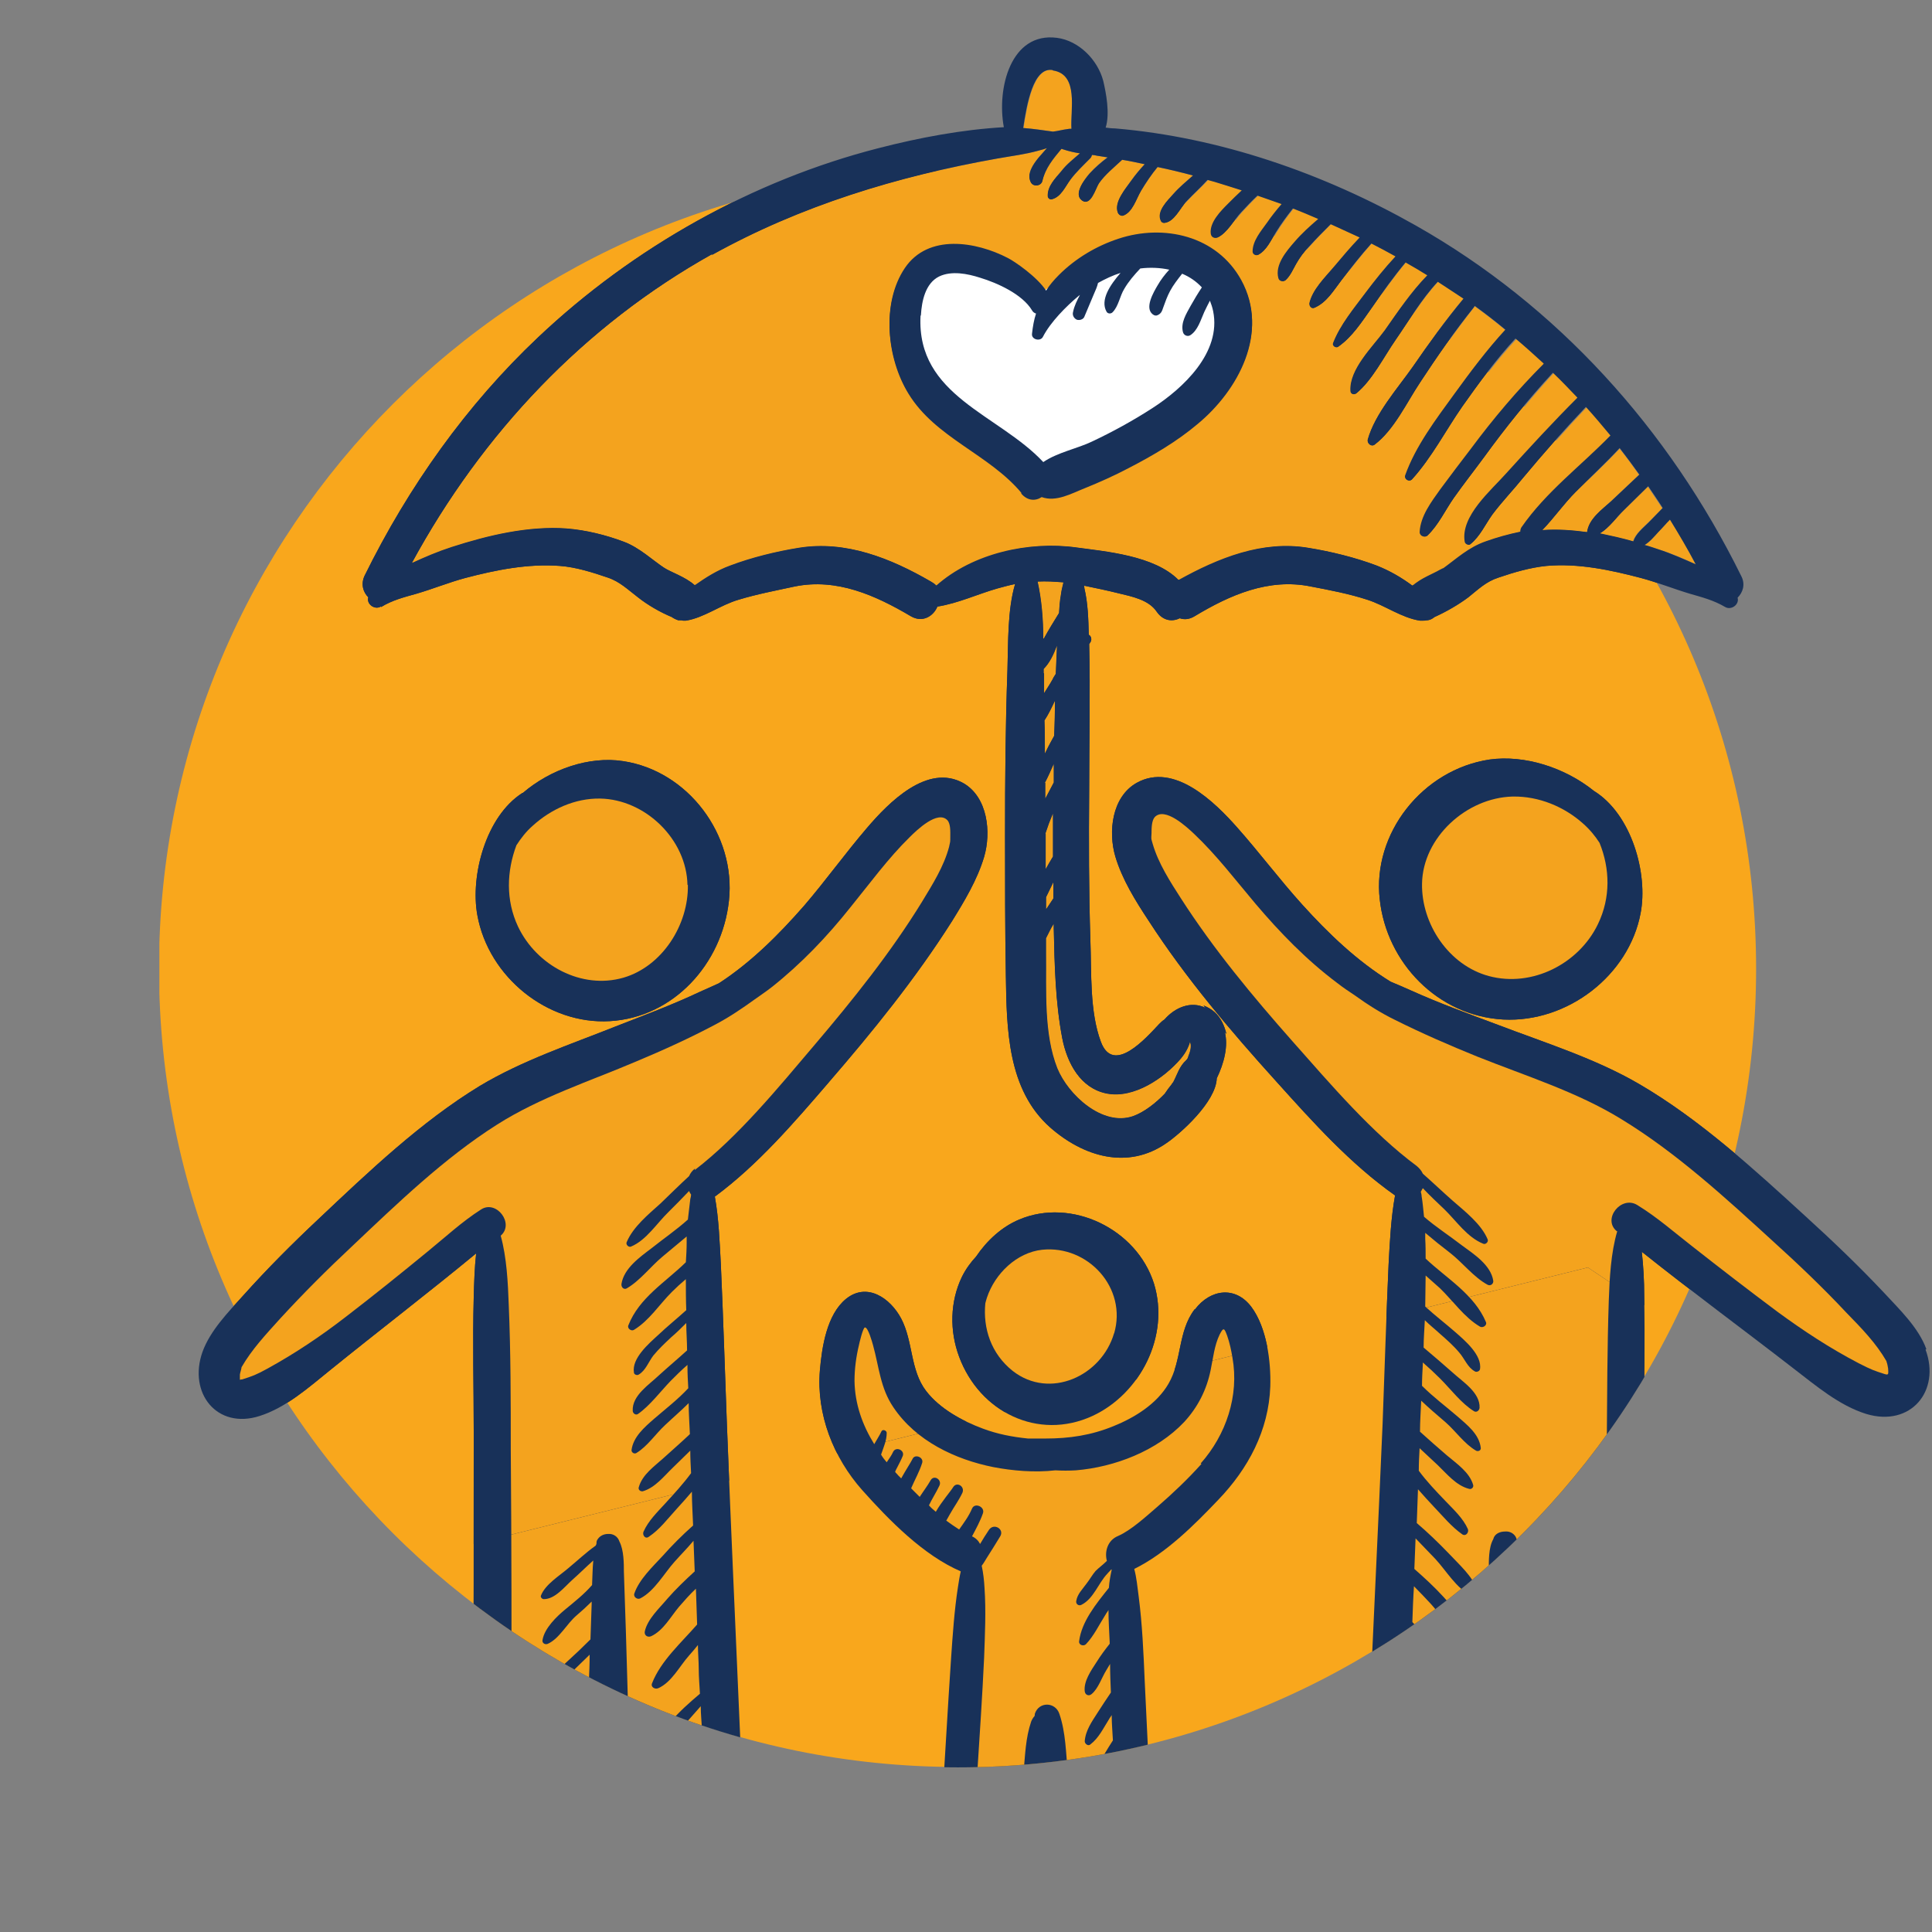 <?xml version="1.0" encoding="UTF-8"?>
<svg id="Layer_1" xmlns="http://www.w3.org/2000/svg" xmlns:xlink="http://www.w3.org/1999/xlink" viewBox="0 0 48 48">
  <rect x="0" y="0" width="48" height="48" fill="#808080" stroke="none"/>
  <defs>
    <style>
      .cls-1 {
        fill: none;
      }

      .cls-2 {
        fill: #f4a31e;
      }

      .cls-3 {
        clip-path: url(#clippath-1);
      }

      .cls-4 {
        clip-path: url(#clippath-3);
      }

      .cls-5 {
        clip-path: url(#clippath-2);
      }

      .cls-6 {
        fill: #fff;
      }

      .cls-7 {
        fill: #f9a71c;
      }

      .cls-8 {
        fill: #183159;
      }

      .cls-9 {
        clip-path: url(#clippath);
      }
    </style>
    <clipPath id="clippath">
      <rect class="cls-1" x="3.96" y="-1" width="44.13" height="44.9"/>
    </clipPath>
    <clipPath id="clippath-1">
      <path class="cls-1" d="M3.96,24.07c0,10.96,8.88,19.84,19.84,19.84s19.84-8.88,19.84-19.84S34.75,4.23,23.79,4.23,3.96,13.11,3.96,24.07"/>
    </clipPath>
    <clipPath id="clippath-2">
      <polygon class="cls-1" points="4.75 -1 4.75 40.1 39.45 31.49 48.09 37.28 48.09 -1 4.75 -1"/>
    </clipPath>
    <clipPath id="clippath-3">
      <rect class="cls-1" x="3.96" y="-1" width="44.13" height="44.9"/>
    </clipPath>
  </defs>
  <g class="cls-9">
    <path class="cls-7" d="M23.79,43.9c-10.96,0-19.84-8.88-19.84-19.84S12.84,4.23,23.79,4.23s19.84,8.88,19.84,19.84-8.88,19.84-19.84,19.84"/>
  </g>
  <g class="cls-3">
    <path class="cls-2" d="M22.87,7.86c.02-.35.11-.79.45-.96.31-.15.71-.07,1.02.03.43.13,1.05.41,1.29.81.02.04.06.07.1.08-.05.15-.08.32-.1.5-.02.15.21.2.27.08.19-.37.58-.76.89-1.02.01,0,.02-.02.03-.02-.07.13-.14.27-.18.42-.01.07.01.14.07.18.03.02.05.02.08.02.05,0,.11-.03.13-.08.08-.19.16-.38.24-.57.04-.09.08-.18.1-.27.18-.1.37-.19.56-.25-.26.3-.51.67-.35.96.03.06.11.06.15.02.15-.15.19-.4.3-.58.11-.19.25-.35.4-.51.24-.03.49-.02.72.03-.11.12-.21.25-.29.39-.1.17-.33.56-.12.72.04.03.08.04.12.02.09-.04.11-.1.14-.19.05-.14.09-.28.17-.41.08-.15.19-.29.3-.43.18.08.35.19.48.34-.1.15-.19.3-.28.46-.11.2-.25.42-.19.65.02.08.11.12.18.08.19-.12.26-.38.35-.58.05-.1.09-.19.15-.28.03.08.06.16.08.26.22,1.03-.75,1.92-1.51,2.41-.48.31-.99.59-1.5.83-.35.17-.86.27-1.21.51-1.11-1.19-3.14-1.65-3.05-3.63"/>
    <path class="cls-2" d="M42.13,14.02c-.3-.14-.6-.27-.92-.37-.12-.04-.23-.07-.35-.11.13-.07.24-.21.34-.32.1-.1.19-.21.29-.31.23.36.44.73.64,1.11"/>
    <path class="cls-2" d="M41.3,12.63c-.12.12-.23.24-.35.35-.14.14-.32.28-.38.47h0c-.27-.07-.55-.14-.83-.19.23-.13.42-.41.6-.58.2-.2.4-.39.6-.59.12.18.24.36.36.54"/>
    <path class="cls-2" d="M40.73,11.79c-.23.22-.47.44-.7.66-.23.21-.56.44-.6.77-.37-.05-.74-.07-1.11-.05.29-.3.54-.66.83-.94.36-.36.74-.71,1.09-1.08.17.21.33.43.49.66"/>
    <path class="cls-2" d="M26.16,1.75c.65.1.43.99.46,1.45-.02,0-.03,0-.05,0-.22.03-.25.05-.4.07-.23-.03-.48-.07-.74-.09.09-.59.25-1.52.73-1.44"/>
    <path class="cls-2" d="M17.68,6.34c2.21-1.23,4.62-1.96,7.09-2.4.39-.07.68-.1,1.04-.2.09-.03.15-.05.2-.06-.07.08-.14.16-.21.24-.13.16-.3.4-.19.61.06.12.26.1.29-.04.07-.31.27-.55.47-.79.01,0,.02,0,.04.01.15.05.29.08.42.1-.16.14-.33.27-.46.44-.15.18-.34.37-.34.62,0,.05.05.1.11.08.22-.06.32-.3.45-.48.15-.2.32-.35.5-.54.02-.03.04-.05.04-.08.04,0,.08.01.13.02.08.01.17.03.25.04-.16.12-.31.25-.44.4-.12.14-.41.51-.2.67.22.16.34-.29.43-.42.16-.23.38-.4.58-.59.19.03.37.07.56.11-.12.12-.23.26-.33.4-.14.2-.44.54-.34.8.02.05.07.09.13.08.24-.08.33-.42.45-.62.12-.2.26-.41.41-.59.29.06.58.13.88.21-.17.15-.34.29-.49.46-.14.16-.42.43-.3.67.01.03.05.05.08.05.26-.02.4-.38.57-.55.17-.18.35-.34.52-.52.06.02.12.03.18.05.23.07.45.14.67.21-.12.11-.23.22-.34.33-.18.18-.46.46-.43.74.01.09.08.13.17.1.24-.11.41-.44.59-.63.13-.14.26-.28.4-.41.2.07.4.14.6.21-.13.15-.25.3-.36.46-.15.21-.36.45-.36.72,0,.07.08.11.14.08.21-.11.32-.37.44-.56.13-.21.27-.4.42-.59.21.08.42.17.63.26-.21.18-.41.36-.59.57-.2.23-.49.57-.4.9.02.08.12.1.18.05.12-.11.17-.26.25-.4.09-.16.2-.31.33-.44.17-.19.35-.37.53-.55.24.11.48.22.72.33-.22.24-.44.49-.65.74-.22.26-.53.55-.6.89-.01.06.04.15.12.12.31-.13.48-.43.68-.69.24-.31.48-.62.74-.91.2.1.4.21.6.32-.27.29-.51.59-.75.91-.29.39-.62.78-.8,1.24-.03.07.06.13.12.1.36-.25.59-.62.84-.97.27-.39.54-.77.84-1.13.18.1.36.21.54.32-.41.41-.73.9-1.06,1.37-.3.41-.88.96-.85,1.5,0,.08.09.11.15.06.39-.32.68-.9.97-1.32.34-.49.64-1.01,1.05-1.45.21.14.43.28.63.42-.45.54-.86,1.11-1.26,1.69-.38.54-.95,1.17-1.12,1.81-.03.09.09.19.17.13.49-.37.8-1.05,1.14-1.55.42-.64.86-1.26,1.33-1.86,0,0,.01-.02.02-.03.26.19.51.38.76.59-.46.5-.87,1.05-1.26,1.6-.45.62-.96,1.29-1.22,2.02-.03.1.1.17.17.1.49-.54.84-1.22,1.26-1.81.41-.58.84-1.17,1.33-1.69.24.2.47.41.7.62,0,0,0,0,.01,0-.65.65-1.25,1.36-1.8,2.1-.26.34-.52.68-.77,1.02-.22.31-.49.66-.51,1.06,0,.11.13.15.19.08.27-.26.44-.63.65-.93.24-.34.5-.67.75-1.01.53-.73,1.1-1.44,1.71-2.1.21.2.41.41.61.62-.61.61-1.18,1.23-1.76,1.87-.38.43-1.15,1.07-1.04,1.71,0,.06.1.1.14.06.24-.19.37-.49.55-.74.24-.32.52-.61.77-.92.5-.6,1.01-1.18,1.55-1.75.21.23.41.47.61.71-.74.76-1.6,1.4-2.21,2.28-.02.03-.03.07-.03.11-.29.06-.58.14-.86.24-.43.15-.71.42-1.07.68.08-.06-.16.08-.21.1-.12.06-.25.12-.36.19-.06.04-.12.08-.18.13-.27-.2-.56-.37-.89-.5-.53-.2-1.14-.35-1.7-.44-1.14-.19-2.23.25-3.22.8-.6-.61-1.82-.71-2.55-.81-1.17-.16-2.55.15-3.47.95-.03-.04-.08-.07-.13-.1-1-.58-2.12-1.03-3.29-.84-.56.09-1.17.24-1.7.44-.33.12-.61.3-.88.49-.23-.21-.61-.33-.77-.44-.26-.17-.61-.5-.99-.64-.45-.17-.94-.29-1.42-.33-.96-.07-1.96.17-2.86.46-.34.11-.67.25-.99.39,1.75-3.22,4.28-5.9,7.47-7.68"/>
    <path class="cls-2" d="M25.92,15.86c0-.48-.04-.96-.14-1.41.21-.01.42,0,.64.02-.02.09-.05.19-.06.29-.03.16-.04.31-.05.47-.13.21-.26.42-.38.64"/>
    <path class="cls-2" d="M25.93,16.73s0-.08,0-.11c.15-.15.24-.36.33-.58-.01.23-.02.47-.03.7-.03.05-.06.09-.08.13-.07.11-.14.23-.21.35,0-.16,0-.33,0-.49"/>
    <path class="cls-2" d="M25.95,17.9c.1-.15.18-.32.26-.49,0,.29-.01.58-.02.87-.07.13-.14.25-.2.38-.01.02-.02.04-.03.06,0-.28,0-.55-.01-.83"/>
    <path class="cls-2" d="M25.96,19.45c.08-.15.15-.31.22-.47,0,.11,0,.23,0,.34,0,.04,0,.08,0,.12-.07.13-.14.27-.21.4,0-.13,0-.26,0-.39"/>
    <path class="cls-2" d="M25.97,20.72c.03-.09.06-.17.09-.26.03-.08.07-.17.1-.25,0,.36,0,.72,0,1.07-.06.1-.12.21-.18.31,0-.29,0-.59,0-.88"/>
    <path class="cls-2" d="M25.99,22.29c.07-.12.12-.25.18-.37,0,.13,0,.27,0,.4-.06.09-.12.18-.18.27,0-.1,0-.2,0-.3"/>
    <path class="cls-2" d="M27.5,27.17c.67.13,1.42-.38,1.84-.87.1-.12.19-.27.23-.43,0,0,0,.02,0,.03.04.11-.01.25-.05.35,0,.02-.02.05-.03.07,0,0-.02.01-.02.02-.17.15-.22.35-.32.54-.02.02-.04.05-.05.07-.05.06-.11.14-.17.22-.22.23-.51.46-.79.56-.76.26-1.61-.53-1.88-1.19-.34-.86-.27-1.93-.28-2.85,0-.12,0-.25,0-.38.06-.11.11-.23.18-.34,0,0,0-.01.01-.02,0,.04,0,.07,0,.11.02.91.04,1.84.21,2.73.12.62.45,1.25,1.11,1.38"/>
    <path class="cls-8" d="M25.32,30.3c-.43.18-.8.52-1.07.92-.13.14-.25.3-.35.5-.3.62-.31,1.35-.07,1.99.51,1.37,1.96,2.09,3.31,1.47,1.19-.55,1.93-1.99,1.53-3.29-.43-1.36-2.05-2.14-3.35-1.59"/>
    <path class="cls-8" d="M47.86,33.52c-.19-.53-.67-.99-1.05-1.4-.62-.66-1.28-1.29-1.95-1.9-1.28-1.17-2.63-2.41-4.14-3.29-1.08-.63-2.33-1.02-3.51-1.47-.72-.27-1.44-.53-2.15-.85-.17-.07-.34-.15-.51-.22-.83-.51-1.55-1.2-2.2-1.92-.56-.62-1.06-1.29-1.62-1.92-.55-.62-1.56-1.62-2.49-1.1-.62.35-.71,1.22-.53,1.83.17.57.5,1.1.83,1.6.92,1.42,2.03,2.73,3.17,3.99.9,1,1.84,2.05,2.95,2.83-.1.55-.13,1.14-.16,1.7-.06,1.32-.1,2.65-.15,3.98-.11,2.59-.24,5.18-.35,7.77-.03.83-.07,1.65-.1,2.48-.03.94-.08,2.05.54,2.82.59.73,1.58.79,2.26.14.38-.36.57-.83.66-1.33,0-.02,0-.05.01-.07,0,.06.02.11.03.17.09.51.35.98.75,1.32.69.57,1.63.44,2.17-.26.62-.8.55-1.89.55-2.84,0-.83,0-1.66,0-2.48-.01-2.51-.02-5.03-.02-7.54,0-1.13.02-2.26,0-3.38,0-.35-.02-.72-.06-1.08,1.24.99,2.52,1.93,3.77,2.9.55.42,1.13.92,1.81,1.13,1.1.33,1.85-.58,1.47-1.6"/>
    <path class="cls-8" d="M37.35,25.33c1.6.08,3.12-1.1,3.41-2.64.19-.98-.22-2.46-1.16-3.04-.72-.58-1.72-.9-2.59-.78-1.67.25-2.92,1.84-2.73,3.48.17,1.56,1.43,2.89,3.07,2.98"/>
    <path class="cls-8" d="M29.68,32.53c-.42.55-.31,1.27-.65,1.85-.29.5-.84.84-1.36,1.05-.56.23-1.1.31-1.7.31-.15,0-.29,0-.43,0-.39-.04-.76-.11-1.13-.25-.51-.19-1.06-.49-1.4-.93-.4-.52-.32-1.23-.62-1.8-.27-.51-.85-.91-1.37-.49-.48.39-.6,1.2-.65,1.78-.09,1.09.34,2.17,1.05,2.97.67.75,1.52,1.62,2.45,2.02-.03.13-.05.26-.07.39-.09.58-.13,1.18-.17,1.76-.09,1.33-.16,2.66-.25,4-.06.91-.28,2.09.05,2.96.34.91,1.38,1.23,2.06.48.31-.34.43-.78.49-1.22.02.12.04.23.06.35.2.87,1.06,1.69,1.95,1.12.97-.62.68-2.16.64-3.15-.06-1.32-.13-2.65-.19-3.97-.03-.7-.06-1.4-.15-2.1-.03-.22-.05-.46-.11-.68.79-.39,1.49-1.09,2.09-1.72.74-.77,1.25-1.72,1.29-2.81.02-.63-.09-1.47-.47-1.98-.4-.53-1.02-.44-1.4.06"/>
    <path class="cls-8" d="M20.59,26.89c1.09-1.26,2.16-2.58,3.06-4,.31-.5.63-1.03.8-1.6.18-.61.09-1.48-.51-1.83-.9-.51-1.87.49-2.4,1.11-.54.63-1.02,1.3-1.56,1.93-.63.72-1.32,1.41-2.12,1.93-.16.07-.33.15-.49.22-.68.32-1.38.58-2.07.85-1.13.45-2.33.85-3.38,1.48-1.46.89-2.76,2.13-4,3.3-.65.61-1.28,1.24-1.88,1.91-.37.41-.82.87-1.01,1.4-.36,1.02.36,1.93,1.42,1.59.66-.21,1.22-.71,1.74-1.13,1.21-.98,2.44-1.92,3.64-2.91-.04.36-.05.73-.06,1.08-.03,1.13,0,2.26,0,3.38,0,2.51,0,5.03-.02,7.54,0,.83,0,1.66,0,2.48,0,.95-.07,2.04.53,2.83.52.7,1.43.83,2.1.25.39-.34.64-.82.72-1.32.01-.06.02-.11.03-.17,0,.02,0,.05.01.07.09.5.28.97.64,1.33.66.65,1.61.58,2.18-.15.6-.78.56-1.88.52-2.82-.03-.83-.06-1.66-.09-2.48-.11-2.59-.23-5.18-.33-7.76-.05-1.32-.09-2.65-.15-3.97-.03-.56-.05-1.15-.15-1.7,1.07-.79,1.97-1.84,2.84-2.85"/>
    <path class="cls-8" d="M22.87,7.86c.02-.35.11-.79.45-.96.31-.15.71-.07,1.02.03.43.13,1.05.41,1.29.81.02.04.06.07.1.08-.05.15-.08.32-.1.5-.02.15.21.2.27.08.19-.37.58-.76.89-1.02.01,0,.02-.02.03-.02-.07.13-.14.27-.17.42-.02.07.01.14.07.18.03.02.05.02.08.02.05,0,.11-.03.13-.08.08-.19.16-.38.24-.57.04-.09.08-.18.1-.27.18-.1.37-.19.56-.25-.26.3-.51.67-.35.96.03.06.11.06.15.02.15-.15.18-.4.29-.58.11-.19.25-.35.4-.51.24-.03.49-.02.72.03-.11.12-.21.25-.29.39-.1.17-.33.56-.12.72.04.03.08.04.12.02.09-.04.11-.1.14-.19.05-.14.1-.28.17-.41.08-.15.19-.29.3-.43.19.08.35.19.49.34-.1.15-.19.3-.28.46-.11.2-.25.42-.19.65.02.08.11.12.18.08.19-.12.26-.38.35-.58.05-.1.09-.19.14-.28.03.08.06.16.08.26.21,1.03-.75,1.92-1.51,2.41-.48.31-.99.59-1.5.83-.35.17-.86.27-1.21.51-1.11-1.19-3.15-1.64-3.05-3.63M25.37,12.26c.16.19.36.19.51.09.36.13.74-.09,1.07-.22.37-.15.73-.31,1.09-.5.6-.31,1.2-.66,1.72-1.1,1-.83,1.78-2.26,1.08-3.54-.61-1.11-1.93-1.4-3.05-1.03-.55.18-1.07.49-1.48.9-.13.13-.24.26-.32.39-.23-.35-.79-.73-.95-.81-.79-.41-1.98-.61-2.56.25-.59.88-.44,2.23.09,3.09.67,1.1,2,1.5,2.81,2.47"/>
    <path class="cls-8" d="M17.68,6.34c2.21-1.23,4.62-1.96,7.09-2.4.39-.07.68-.1,1.04-.2.09-.02.15-.04.2-.06-.07.08-.14.16-.21.24-.13.16-.3.4-.19.61.06.12.26.1.29-.04.07-.31.27-.55.47-.79.01,0,.02,0,.04.01.15.05.29.08.42.1-.16.14-.33.27-.46.44-.15.18-.35.37-.34.62,0,.05.05.1.11.08.22-.06.32-.3.45-.48.15-.2.32-.36.5-.54.02-.02.03-.05.04-.08.04,0,.09.01.13.02.09.01.17.03.26.04-.16.12-.31.25-.45.4-.12.14-.41.51-.19.67s.34-.29.42-.42c.16-.23.38-.4.58-.59.19.03.37.07.56.11-.12.13-.23.26-.33.4-.14.2-.44.54-.34.8.02.05.07.09.13.08.24-.08.33-.42.45-.62.12-.2.26-.41.41-.59.29.06.58.13.88.21-.17.15-.34.29-.49.46-.14.16-.43.43-.31.67.01.03.05.05.08.05.26-.02.4-.38.57-.55.17-.18.35-.34.51-.52.06.02.12.03.18.05.23.07.45.14.67.21-.12.11-.23.22-.34.33-.18.18-.46.46-.43.74.01.09.08.13.17.1.24-.11.41-.44.59-.63.13-.14.26-.28.4-.41.2.07.4.14.6.21-.13.15-.25.3-.36.46-.15.21-.36.45-.36.72,0,.07.08.11.14.08.21-.11.32-.37.44-.56.13-.21.27-.4.42-.59.21.08.42.17.63.26-.21.18-.41.36-.59.57-.2.23-.49.57-.4.9.02.08.12.1.18.05.12-.11.18-.26.26-.4.09-.16.2-.31.33-.44.17-.19.35-.37.53-.55.24.11.48.22.72.33-.23.24-.44.49-.65.74-.22.26-.52.55-.6.89-.01.06.04.15.12.12.31-.13.48-.43.68-.69.24-.31.48-.62.74-.91.2.1.4.21.6.32-.27.29-.51.59-.75.91-.29.39-.62.78-.8,1.24-.03.07.06.13.12.1.36-.25.59-.62.84-.97.27-.39.54-.77.84-1.13.18.1.36.21.54.32-.4.41-.73.9-1.06,1.37-.3.41-.88.96-.85,1.5,0,.08.09.11.15.06.39-.32.68-.9.97-1.32.34-.49.64-1.01,1.05-1.45.21.14.43.28.64.42-.45.54-.86,1.11-1.26,1.69-.38.54-.94,1.17-1.12,1.81-.02.09.08.19.17.13.49-.37.8-1.05,1.14-1.56.42-.64.85-1.26,1.33-1.86,0,0,.01-.02.02-.03.26.19.51.38.76.59-.46.5-.87,1.05-1.27,1.6-.45.62-.96,1.29-1.22,2.02-.03.1.1.17.17.1.49-.54.84-1.22,1.25-1.81.41-.58.84-1.17,1.32-1.69.24.2.47.41.7.62,0,0,0,0,0,.01-.65.65-1.25,1.36-1.8,2.1-.26.34-.52.68-.77,1.02-.22.31-.49.66-.51,1.06,0,.1.13.15.2.08.27-.26.44-.63.65-.93.24-.34.5-.67.75-1.01.53-.73,1.1-1.44,1.71-2.1.21.2.41.41.61.62-.61.61-1.18,1.23-1.76,1.87-.38.43-1.15,1.07-1.04,1.71.01.06.1.1.14.06.24-.19.37-.49.55-.74.24-.32.52-.61.77-.92.5-.6,1.01-1.18,1.55-1.75.21.23.41.47.61.71-.74.76-1.6,1.4-2.21,2.28-.02.03-.03.07-.03.11-.29.06-.58.14-.86.24-.43.15-.71.42-1.07.68.08-.06-.16.08-.21.1-.12.06-.25.12-.36.19-.06.04-.12.08-.18.13-.27-.2-.56-.37-.89-.5-.53-.2-1.14-.35-1.7-.44-1.14-.19-2.23.25-3.22.8-.6-.61-1.82-.71-2.55-.81-1.17-.16-2.56.14-3.47.95-.03-.04-.08-.07-.13-.1-1-.58-2.12-1.03-3.29-.84-.56.09-1.17.24-1.7.44-.33.12-.61.3-.88.49-.23-.21-.61-.33-.77-.44-.26-.17-.61-.5-.99-.64-.45-.17-.94-.29-1.42-.33-.96-.07-1.96.17-2.86.46-.34.11-.67.25-.99.4,1.75-3.22,4.28-5.9,7.47-7.68M26.16,1.75c.65.1.43.98.46,1.45-.02,0-.03,0-.05,0-.22.03-.25.05-.41.07-.23-.03-.48-.07-.74-.09.09-.59.25-1.52.73-1.44M40.73,11.79c-.23.22-.47.44-.7.66-.23.21-.56.44-.6.77-.37-.05-.74-.08-1.11-.05.29-.3.54-.66.83-.95.36-.36.74-.71,1.09-1.09.17.22.33.44.49.66M41.3,12.63c-.12.12-.23.24-.34.35-.14.14-.32.28-.38.47t0,0c-.27-.08-.55-.14-.83-.2.23-.13.42-.41.6-.58.2-.2.4-.39.6-.59.12.18.24.35.36.54M42.13,14.02c-.3-.13-.61-.27-.92-.37-.12-.04-.23-.08-.35-.11.13-.08.24-.21.34-.32.1-.1.19-.21.29-.31.22.36.44.73.64,1.11M27.5,27.17c.67.13,1.42-.38,1.84-.87.1-.12.19-.27.23-.43,0,.01,0,.02,0,.03.04.11-.01.25-.05.35,0,.02-.02.05-.03.07,0,0-.02.01-.02.02-.17.15-.22.35-.32.54-.02.03-.04.05-.05.07-.05.06-.11.14-.16.22-.22.23-.51.46-.79.56-.76.26-1.61-.53-1.88-1.19-.34-.86-.27-1.93-.28-2.85,0-.12,0-.25,0-.38.06-.11.11-.23.18-.34,0,0,0-.01.01-.02,0,.04,0,.07,0,.11.02.91.04,1.84.21,2.73.12.62.45,1.25,1.11,1.38M25.99,22.29c.06-.12.12-.25.18-.37,0,.13,0,.27,0,.4-.06.09-.12.18-.18.27,0-.1,0-.2,0-.3M25.97,20.72c.03-.09.06-.17.09-.26.03-.08.07-.17.1-.25,0,.36,0,.72,0,1.07-.06.1-.12.2-.18.31,0-.29,0-.59,0-.88M25.96,19.45c.08-.15.15-.31.22-.47,0,.11,0,.23,0,.34,0,.04,0,.08,0,.12-.07.13-.14.27-.21.4,0-.13,0-.26,0-.39M25.95,17.9c.1-.15.18-.32.26-.49,0,.29-.01.58-.02.87-.07.13-.14.25-.2.38-.01.02-.02.04-.03.06,0-.28,0-.55-.01-.83M25.93,16.73s0-.08,0-.11c.15-.15.25-.36.33-.58-.01.23-.02.47-.03.7-.03.05-.06.09-.08.14-.06.11-.14.23-.21.34,0-.16,0-.33,0-.49M25.92,15.86c0-.48-.04-.96-.14-1.41.21-.01.42,0,.64.02-.02.1-.05.19-.06.29-.03.16-.04.31-.05.47-.13.21-.26.42-.38.64M9.47,15.08c.28-.17.56-.24.88-.33.41-.12.8-.28,1.21-.39.76-.2,1.56-.36,2.35-.3.4.03.81.16,1.19.29.3.1.5.3.75.49.24.19.55.37.84.49.04.03.1.06.16.08,0,0,.01,0,.02,0,.04,0,.07,0,.1.01.02,0,.05,0,.07,0,.45-.07.86-.39,1.31-.52.46-.14.94-.23,1.4-.33,1.04-.21,2,.22,2.88.74.29.17.56,0,.66-.24.51-.08,1-.31,1.49-.45.15-.04.29-.08.44-.11-.19.64-.17,1.45-.19,2.13-.05,1.37-.06,2.74-.06,4.11,0,1.16,0,2.32.02,3.49.02,1.33.04,2.83,1.1,3.77.83.73,1.93,1.06,2.89.39.34-.23,1.23-1.02,1.25-1.61.18-.37.29-.8.2-1.15.01.02.03.03.04.05-.05-.21-.14-.41-.3-.55-.08-.07-.17-.12-.27-.16.02.02.03.04.05.06-.36-.18-.76-.01-1.02.29-.05.03-.09.07-.13.11-.32.34-1.14,1.28-1.45.44-.28-.75-.23-1.71-.26-2.53-.04-1.23-.04-2.47-.03-3.7,0-1.22.03-2.44,0-3.65,0,0,.02-.02.02-.03.06-.07.03-.17-.03-.2-.01-.39-.02-.78-.11-1.16,0-.02,0-.04-.01-.06.29.06.58.12.86.19.33.08.75.16.95.46.16.23.39.25.57.16.11.04.24.03.37-.05.88-.53,1.84-.95,2.88-.74.47.09.95.18,1.41.33.44.14.85.45,1.31.52.02,0,.05,0,.07,0,.03,0,.07,0,.1-.01,0,0,.01,0,.02,0,.07-.01.12-.04.17-.08.29-.13.6-.31.84-.49.25-.2.44-.39.75-.49.38-.13.79-.25,1.19-.29.79-.07,1.59.1,2.35.3.41.11.81.27,1.21.39.31.09.59.16.88.33.15.09.36-.06.31-.23.13-.13.2-.33.09-.54-1.8-3.65-4.57-6.72-8.09-8.71-2.28-1.29-4.86-2.19-7.47-2.41-.08,0-.16-.01-.23-.02.11-.35.01-.86-.06-1.16-.14-.53-.61-1-1.15-1.07-1.15-.15-1.5,1.26-1.32,2.22-1.04.06-2.1.26-3.11.52-3.13.8-6.1,2.47-8.46,4.7-1.78,1.68-3.22,3.71-4.31,5.92-.1.21-.04.41.09.54-.05.17.16.32.31.23"/>
    <path class="cls-8" d="M12.98,19.7c-.91.58-1.3,2.06-1.12,3.04.28,1.54,1.75,2.72,3.29,2.63,1.58-.09,2.79-1.42,2.96-2.99.18-1.64-1.02-3.23-2.63-3.47-.84-.13-1.8.2-2.49.79"/>
    <path class="cls-8" d="M5.95,34.23s-.02-.04,0,0"/>
    <path class="cls-2" d="M17.27,29.03c-.07.05-.12.12-.15.19-.24.22-.47.45-.71.68-.3.27-.68.58-.84.96-.03.06.05.14.11.11.38-.16.64-.58.93-.86.17-.17.34-.34.51-.52.01.03.03.06.05.09,0,.03-.01.07-.02.11-.02.17-.04.34-.06.51-.29.26-.6.47-.9.71-.29.22-.69.5-.75.89-.01.08.06.15.13.11.33-.19.6-.55.89-.79.2-.17.4-.33.6-.5,0,.05,0,.1,0,.15,0,.16-.01.33-.02.49-.51.5-1.16.88-1.43,1.57-.03.08.08.15.14.11.38-.23.63-.63.94-.94.11-.11.23-.22.35-.32,0,.26,0,.51.01.77-.23.21-.48.41-.7.62-.23.21-.66.58-.6.93,0,.05.08.08.12.05.17-.1.24-.31.36-.47.14-.17.29-.31.45-.46.13-.11.25-.23.37-.35,0,.23.02.45.02.68-.23.21-.47.41-.7.62-.24.23-.67.5-.65.88,0,.06.07.12.13.08.29-.2.56-.56.81-.82.14-.14.27-.27.42-.4,0,.02,0,.03,0,.05,0,.17.01.35.02.53-.26.28-.56.51-.85.76-.24.21-.52.45-.56.78,0,.06.07.1.12.07.28-.17.48-.48.72-.7.19-.18.39-.35.58-.54,0,.26.02.51.03.77-.21.2-.43.39-.65.59-.23.21-.53.41-.62.73-.02.06.04.11.1.1.31-.09.53-.38.75-.59.14-.14.29-.28.43-.42,0,.19.01.37.02.56-.2.27-.42.51-.64.75-.2.22-.42.43-.54.7-.04.08.04.2.13.13.27-.18.47-.45.69-.69.13-.14.26-.29.38-.43,0,.28.02.56.03.84-.27.24-.53.5-.76.76-.25.27-.58.58-.7.93-.03.09.08.16.15.12.35-.18.59-.62.85-.91.16-.18.32-.34.47-.52.01.25.02.5.03.76-.24.22-.47.44-.68.68-.2.24-.49.5-.56.81-.02.1.07.16.16.12.3-.14.48-.48.69-.73.13-.15.27-.31.42-.45.01.3.02.59.03.89-.4.46-.9.9-1.12,1.46-.04.1.08.16.16.12.33-.15.52-.54.76-.81.07-.08.15-.17.22-.26,0,.2.02.4.02.59,0,.21.02.42.03.62-.26.22-.51.44-.73.7-.1.12-.19.25-.3.37-.09.1-.19.17-.22.31-.01.04.01.09.06.1.27.08.48-.28.62-.47.18-.25.39-.47.59-.7,0,.19.02.38.03.56-.18.2-.35.4-.52.61-.18.22-.47.45-.53.73-.02.08.05.15.13.13.29-.07.47-.39.65-.61.1-.13.2-.26.3-.38.01.3.03.6.04.9-.15.19-.3.39-.46.58-.18.21-.5.45-.43.77.01.07.09.09.14.06.22-.11.43-.42.59-.62.06-.08.12-.16.18-.23,0,.18.01.35.02.53-.33.4-.69.81-.84,1.28-.03.08.07.15.14.11.29-.16.46-.47.64-.74.02-.03.04-.06.06-.09,0,.05,0,.1,0,.15,0,.25,0,.54-.02.83-.22.29-.42.62-.52.95-.02.08.07.15.14.11,0,0,0,0,0,0-.31.32-.7.14-.95-.21-.05-.07-.16-.3-.19-.34,0-.02-.04-.13-.05-.15-.22-.88-.22-1.84-.27-2.74-.07-1.35-.1-2.69-.14-4.04-.02-.5-.03-1-.05-1.5,0-.19,0-.53-.11-.74-.04-.13-.16-.2-.28-.19-.1,0-.2.04-.26.13,0-.02,0-.02,0,0-.02.03-.03.05-.03.09,0,0,0,0,0,.01,0,.02-.01.04-.02.06-.24.17-.45.37-.68.56-.22.19-.57.4-.68.68-.02.04.03.09.07.09.28,0,.51-.3.71-.48.17-.15.34-.32.52-.48h0c-.02.21-.02.41-.03.61-.2.23-.43.41-.66.6-.22.18-.52.47-.57.76-.02.08.06.13.13.1.29-.13.47-.5.72-.71.13-.11.25-.22.37-.34,0,.02,0,.04,0,.06-.01.29-.02.59-.03.88-.2.2-.4.39-.61.58-.24.24-.59.48-.71.81-.03.07.06.12.12.09.32-.14.57-.51.82-.75.12-.12.24-.23.36-.35,0,.22-.01.45-.02.67-.16.19-.34.35-.52.52-.2.18-.5.39-.57.67-.02.09.07.15.15.12.27-.12.51-.45.73-.65.07-.06.13-.12.2-.19,0,.27-.02.53-.03.8-.21.25-.44.49-.67.72-.22.22-.55.46-.63.77-.02.09.06.14.14.11.29-.13.52-.48.74-.7.14-.14.28-.28.41-.42,0,.2-.02.39-.03.59-.19.23-.41.43-.62.63-.21.21-.42.4-.45.71,0,.06.07.1.12.07.27-.18.46-.44.7-.66.08-.08.16-.15.24-.23-.02.45-.05.89-.09,1.34-.15.14-.31.28-.46.42-.21.2-.47.4-.56.69-.03.09.08.17.16.12.25-.14.45-.41.66-.61.06-.06.11-.11.17-.17,0,.01,0,.02,0,.04-.03.31-.08.62-.16.93,0,.03-.03.09-.03.1-.07.16-.16.32-.27.45-.3.34-.68.36-.95-.03-.44-.63-.31-1.59-.3-2.34,0-.81,0-1.61,0-2.42,0-2.39,0-4.78-.02-7.17,0-1.19,0-2.38-.05-3.57-.02-.55-.05-1.18-.2-1.72,0,0,0,0,0,0,.35-.3-.11-.9-.49-.65-.47.3-.89.69-1.32,1.04-.67.55-1.34,1.09-2.03,1.62-.62.48-1.26.91-1.95,1.29-.29.16-.38.19-.63.27-.03,0-.05.01-.06.01,0-.04,0-.09,0-.13.01-.06.03-.11.04-.17,0,0,0,0,0-.01.26-.45.6-.81.97-1.22.57-.62,1.16-1.21,1.77-1.78,1.13-1.07,2.3-2.2,3.61-3.03,1.07-.68,2.31-1.08,3.46-1.57.67-.28,1.33-.58,1.97-.92.34-.18.65-.39.97-.62h0c.14-.1.29-.2.43-.31.73-.58,1.37-1.25,1.95-1.98.48-.59.93-1.21,1.47-1.74.18-.18.7-.68.94-.42.08.09.07.29.07.39,0,.18,0,.12-.03.27-.13.49-.41.93-.67,1.36-.78,1.27-1.72,2.44-2.68,3.57-.9,1.06-1.89,2.27-2.97,3.1"/>
    <path class="cls-2" d="M17.09,21.98c.02,1-.64,2.03-1.6,2.31-1.04.3-2.16-.3-2.62-1.27-.31-.66-.28-1.38-.04-2.02.11-.17.24-.34.4-.48.46-.42,1.06-.69,1.68-.67,1.12.02,2.15,1.01,2.17,2.15"/>
    <path class="cls-2" d="M27.68,33.12c-.31,1.07-1.6,1.66-2.52.94-.54-.43-.74-1.06-.68-1.68.01-.05.03-.1.04-.14.2-.6.74-1.12,1.37-1.19,1.14-.12,2.12.95,1.79,2.08"/>
    <path class="cls-2" d="M29.85,36.37c-.34.38-.71.73-1.09,1.06-.29.25-.66.59-.98.73-.27.11-.34.4-.28.62-.09.09-.2.17-.28.25-.08.09-.15.22-.23.32-.1.14-.22.25-.25.42-.02.08.06.14.13.1.3-.15.42-.54.64-.77.03-.04.07-.07.1-.11,0,0,0,0,.01.01-.03.14-.06.29-.07.45-.32.4-.68.84-.74,1.33-.01.09.11.13.17.07.2-.21.33-.49.49-.74.02-.04.05-.07.07-.11,0,.28.02.56.03.8,0,.01,0,.03,0,.04-.12.15-.23.3-.33.46-.13.2-.32.47-.29.72.01.09.1.13.17.07.17-.14.25-.41.37-.6.03-.05.06-.1.09-.15,0,.24.01.48.02.71-.11.16-.22.33-.33.5-.14.22-.3.44-.32.71,0,.07.09.13.14.08.21-.16.32-.4.46-.62.02-.04.05-.07.07-.11,0,.21.02.42.03.63-.13.2-.25.4-.36.61-.15.27-.34.56-.35.88,0,.09.12.14.18.07.22-.23.33-.56.49-.84.02-.04.05-.09.07-.13,0,.22.02.44.03.66,0,.05,0,.1,0,.15-.07.11-.14.23-.21.34-.13.21-.3.42-.3.68,0,.08.09.13.15.09.17-.1.29-.28.39-.45,0,.11.01.22.02.33-.02.01-.04.03-.05.05-.07.12-.14.25-.21.38-.07.12-.16.24-.19.38-.01.08.06.14.13.1.13-.06.21-.2.28-.32.02-.04.04-.08.07-.11,0,.17.01.34.02.51-.03.01-.05.04-.06.08-.1.33-.36.61-.43.95-.01.06.05.13.12.09.17-.12.29-.31.39-.51,0,.21-.02.43-.1.62-.28.68-.77.13-.87-.33-.1-.44-.1-.93-.14-1.38-.06-.7-.13-1.41-.19-2.11-.05-.49-.05-.98-.21-1.45-.1-.3-.51-.31-.61,0,0,.02,0,.04-.01.06-.03.03-.06.08-.08.13-.14.41-.15.83-.19,1.27-.06.62-.11,1.23-.17,1.85-.04.41-.07.83-.1,1.25-.03.31-.15,1.16-.64,1.05-.43-.1-.4-.93-.39-1.25.06-1.92.23-3.83.32-5.75.02-.57.05-1.16.01-1.74-.01-.18-.03-.37-.07-.55.05-.06.09-.14.13-.2.11-.17.22-.35.33-.53.11-.18-.16-.34-.28-.16-.08.12-.15.23-.22.35-.04-.08-.11-.15-.2-.19.1-.19.2-.37.27-.57.06-.16-.2-.28-.27-.12-.08.19-.2.35-.32.52-.11-.07-.21-.14-.32-.22.03-.05.06-.11.09-.16.1-.18.22-.34.31-.53.07-.16-.14-.29-.23-.14-.06.1-.28.35-.43.61-.06-.05-.12-.1-.17-.16.08-.17.18-.32.26-.49.07-.15-.14-.28-.22-.13-.08.14-.18.27-.27.41-.07-.07-.14-.14-.21-.21,0,0,0,0,0-.01.09-.21.2-.4.27-.62.05-.14-.18-.24-.24-.1-.05.1-.17.28-.28.48-.03-.03-.05-.05-.08-.08-.02-.03-.05-.05-.07-.08.01-.04.03-.07.05-.11.05-.1.1-.19.14-.29.05-.14-.17-.24-.24-.1-.04.09-.1.17-.16.26-.05-.06-.1-.12-.14-.19.06-.18.14-.35.14-.54,0-.06-.1-.1-.13-.04-.05.11-.12.21-.18.32-.29-.47-.48-.99-.49-1.57,0-.3.04-.6.11-.89.01-.05.1-.44.15-.44.08,0,.18.37.2.44.15.54.18,1.07.51,1.55.56.83,1.53,1.29,2.48,1.48.47.09,1.02.14,1.54.08.17.01.34.01.51,0,.96-.08,2.01-.48,2.69-1.2.34-.37.56-.8.66-1.3.06-.29.09-.6.22-.87.1-.2.12-.16.19.03.06.17.1.36.13.54.17.95-.16,1.92-.79,2.63"/>
    <path class="cls-2" d="M46.89,34.15s-.03,0-.06-.01c-.25-.08-.34-.11-.65-.27-.71-.37-1.38-.81-2.02-1.28-.71-.53-1.41-1.07-2.11-1.62-.45-.35-.88-.73-1.37-1.03-.4-.25-.88.35-.51.65,0,0,0,0,.01,0-.16.54-.19,1.17-.21,1.72-.04,1.19-.04,2.38-.05,3.57-.01,2.39-.02,4.78-.02,7.17,0,.81,0,1.61,0,2.42,0,.75.14,1.71-.32,2.34-.28.38-.67.37-.98.03-.12-.13-.21-.29-.28-.45,0-.01-.03-.07-.03-.1-.08-.31-.13-.61-.16-.93,0-.01,0-.03,0-.04.06.06.12.11.17.16.22.2.42.47.69.61.08.04.19-.03.16-.12-.1-.28-.36-.49-.59-.69-.16-.14-.32-.28-.48-.42-.04-.44-.07-.89-.09-1.33.08.08.16.15.24.23.24.22.45.48.72.66.05.03.13,0,.13-.07-.04-.31-.25-.5-.47-.71-.22-.21-.45-.4-.65-.63,0-.2-.02-.39-.02-.59.14.14.28.28.42.42.23.22.47.57.77.7.07.03.16-.02.14-.11-.09-.31-.43-.55-.66-.77-.24-.23-.48-.46-.7-.71-.01-.27-.02-.53-.03-.8.07.06.13.13.2.19.23.2.47.52.76.65.08.04.18-.02.15-.12-.07-.28-.38-.48-.59-.67-.19-.16-.38-.33-.54-.51,0-.22-.01-.45-.02-.67.13.12.25.23.38.35.26.24.52.61.85.75.06.03.15-.02.12-.09-.12-.33-.48-.57-.73-.81-.21-.19-.42-.39-.63-.58,0-.29-.02-.59-.03-.88,0-.02,0-.04,0-.06.12.12.25.23.39.34.26.21.44.57.75.71.07.03.15-.02.13-.1-.06-.29-.37-.57-.59-.76-.24-.19-.48-.37-.68-.6,0-.2-.02-.41-.03-.61,0,0,0,0,0,0,.18.16.35.32.54.48.21.18.44.47.73.48.04,0,.09-.05.07-.09-.11-.28-.48-.49-.71-.67-.23-.19-.46-.38-.7-.56,0-.02-.01-.04-.02-.06,0,0,0,0,0-.01,0-.03-.02-.06-.03-.08-.01-.03,0-.02,0,0-.06-.09-.16-.13-.26-.12-.13,0-.26.06-.29.19-.12.21-.11.56-.11.74-.02.5-.04,1-.06,1.5-.04,1.35-.07,2.69-.15,4.04-.05.9-.06,1.86-.28,2.75,0,.02-.04.13-.05.15-.02.04-.14.26-.19.34-.26.35-.66.54-.99.22,0,0,0,0,0,0,.07.04.17-.03.14-.11-.11-.33-.31-.66-.54-.95-.03-.29-.02-.57-.02-.83,0-.05,0-.1,0-.15.02.03.05.06.07.09.19.27.37.58.67.74.07.04.17-.03.15-.11-.15-.48-.53-.88-.87-1.28,0-.18.01-.35.02-.53.06.08.12.16.19.24.16.2.38.5.61.61.06.03.13,0,.15-.06.08-.32-.26-.55-.45-.77-.17-.19-.32-.39-.48-.58.01-.3.03-.6.04-.9.11.12.21.25.31.38.18.22.37.54.67.61.08.02.15-.05.13-.13-.06-.29-.36-.52-.55-.73-.18-.21-.36-.41-.54-.61.01-.19.02-.38.03-.56.21.23.43.45.62.7.14.18.36.54.64.46.04-.01.07-.06.06-.1-.03-.13-.14-.21-.23-.31-.11-.12-.2-.25-.31-.37-.23-.26-.49-.48-.76-.7,0-.21.02-.42.03-.62,0-.2.02-.4.02-.59.07.09.15.17.23.26.25.27.44.65.79.8.08.03.2-.03.16-.12-.22-.56-.75-.99-1.16-1.46.01-.3.02-.59.04-.89.15.15.29.3.43.45.22.24.41.59.72.73.09.04.19-.03.16-.12-.08-.31-.38-.57-.59-.81-.22-.24-.46-.46-.71-.68.01-.25.02-.5.03-.76.16.17.33.34.49.51.27.29.52.73.89.91.08.04.19-.03.16-.12-.12-.36-.47-.66-.72-.93-.25-.26-.52-.52-.79-.75.01-.28.02-.56.03-.84.13.15.26.29.39.43.23.24.44.5.71.69.09.06.17-.05.14-.13-.12-.27-.35-.48-.56-.7-.23-.24-.46-.48-.66-.75,0-.19.01-.37.02-.56.15.14.3.28.45.42.23.22.46.51.78.59.06.02.12-.04.1-.1-.09-.31-.4-.52-.65-.73-.22-.19-.45-.39-.67-.59,0-.26.02-.51.03-.77.2.19.4.36.61.54.25.22.46.53.75.7.05.03.13,0,.12-.07-.04-.34-.34-.57-.58-.78-.29-.25-.6-.48-.88-.76,0-.18.01-.35.02-.53,0-.02,0-.03,0-.05.15.13.29.26.43.4.26.26.53.62.84.81.06.04.13-.01.14-.08.02-.38-.42-.65-.67-.88-.24-.21-.48-.42-.72-.62,0-.23.02-.45.03-.68.12.12.26.23.39.35.16.14.33.29.47.46.13.15.2.36.38.46.04.03.12,0,.13-.05.06-.35-.38-.72-.62-.93-.24-.21-.49-.4-.73-.62,0-.26.01-.51.01-.77.12.11.24.21.36.32.32.31.59.71.98.94.07.04.18-.03.15-.11-.29-.69-.96-1.07-1.49-1.56,0-.17,0-.33-.01-.5,0-.05,0-.1,0-.15.2.17.41.34.62.5.31.24.58.6.93.79.08.04.15-.03.14-.11-.06-.39-.48-.66-.78-.88-.31-.23-.64-.45-.94-.71-.02-.17-.03-.34-.06-.51,0-.04-.01-.07-.02-.11.02-.03.03-.06.05-.09.17.18.35.35.53.52.3.29.57.7.97.86.06.03.14-.05.11-.11-.16-.38-.56-.69-.87-.96-.25-.22-.49-.45-.74-.67-.03-.07-.08-.13-.15-.19-1.12-.83-2.14-2.03-3.08-3.09-1-1.13-1.97-2.3-2.78-3.56-.27-.42-.56-.87-.7-1.35-.04-.15-.04-.09-.03-.27,0-.11,0-.31.08-.4.25-.26.79.24.98.42.56.53,1.03,1.15,1.52,1.73.61.72,1.27,1.4,2.03,1.97.14.11.29.21.44.31,0,0,0,0,0,0,.32.23.65.44,1,.61.66.33,1.35.63,2.04.91,1.2.48,2.49.88,3.59,1.56,1.36.83,2.58,1.95,3.75,3.02.63.57,1.25,1.16,1.83,1.78.39.4.74.76,1,1.21,0,0,0,0,0,.01.02.05.03.11.04.17,0,.04.01.09,0,.13"/>
    <path class="cls-2" d="M37.59,19.79c.64-.01,1.27.25,1.74.67.17.15.3.31.41.48.26.64.28,1.36-.04,2.02-.47.98-1.63,1.58-2.71,1.29-1-.27-1.68-1.3-1.66-2.3.02-1.14,1.1-2.13,2.25-2.16"/>
  </g>
  <g class="cls-5">
    <path class="cls-2" d="M22.87,7.86c.02-.35.11-.79.45-.96.31-.15.71-.07,1.02.03.43.13,1.05.41,1.29.81.02.04.06.07.1.08-.05.15-.08.32-.1.5-.02.15.21.2.27.08.19-.37.58-.76.89-1.02.01,0,.02-.02.03-.02-.07.13-.14.27-.18.42-.01.07.01.14.07.18.03.02.05.02.08.02.05,0,.11-.03.13-.08.08-.19.16-.38.24-.57.04-.09.08-.18.1-.27.18-.1.37-.19.56-.25-.26.3-.51.67-.35.96.03.06.11.06.15.02.15-.15.19-.4.3-.58.11-.19.25-.35.4-.51.24-.03.49-.02.72.03-.11.12-.21.25-.29.39-.1.17-.33.56-.12.72.04.03.08.04.12.02.09-.04.11-.1.14-.19.05-.14.09-.28.17-.41.08-.15.19-.29.3-.43.18.08.35.19.48.34-.1.15-.19.3-.28.46-.11.2-.25.42-.19.65.02.08.11.12.18.08.19-.12.26-.38.35-.58.05-.1.09-.19.15-.28.03.08.06.16.08.26.22,1.03-.75,1.92-1.51,2.41-.48.31-.99.59-1.5.83-.35.17-.86.27-1.21.51-1.11-1.19-3.14-1.65-3.05-3.63"/>
    <path class="cls-2" d="M42.13,14.02c-.3-.14-.6-.27-.92-.37-.12-.04-.23-.07-.35-.11.13-.07.24-.21.34-.32.1-.1.19-.21.29-.31.23.36.44.73.64,1.11"/>
    <path class="cls-2" d="M41.3,12.63c-.12.12-.23.24-.35.35-.14.14-.32.28-.38.47h0c-.27-.07-.55-.14-.83-.19.23-.13.42-.41.6-.58.2-.2.4-.39.6-.59.12.18.24.36.36.54"/>
    <path class="cls-2" d="M40.73,11.79c-.23.22-.47.44-.7.66-.23.21-.56.44-.6.77-.37-.05-.74-.07-1.11-.05.29-.3.54-.66.83-.94.36-.36.74-.71,1.09-1.08.17.21.33.43.49.66"/>
    <path class="cls-2" d="M26.16,1.75c.65.1.43.99.46,1.45-.02,0-.03,0-.05,0-.22.03-.25.05-.4.07-.23-.03-.48-.07-.74-.09.09-.59.25-1.52.73-1.44"/>
    <path class="cls-2" d="M17.68,6.34c2.21-1.23,4.62-1.96,7.09-2.4.39-.07.68-.1,1.04-.2.09-.03.15-.05.2-.06-.07.08-.14.16-.21.24-.13.16-.3.4-.19.61.06.12.26.1.29-.04.07-.31.27-.55.47-.79.01,0,.02,0,.04.01.15.05.29.08.42.1-.16.14-.33.27-.46.44-.15.18-.34.37-.34.62,0,.05.05.1.11.08.22-.06.32-.3.45-.48.15-.2.32-.35.5-.54.02-.03.04-.05.04-.08.04,0,.08.01.13.02.08.01.17.03.25.04-.16.12-.31.25-.44.4-.12.14-.41.51-.2.67.22.16.34-.29.43-.42.16-.23.38-.4.58-.59.19.03.37.07.56.11-.12.12-.23.26-.33.4-.14.2-.44.54-.34.8.02.05.07.09.13.08.24-.08.33-.42.45-.62.12-.2.26-.41.41-.59.29.06.58.13.88.21-.17.15-.34.29-.49.46-.14.16-.42.43-.3.67.01.03.05.05.08.05.26-.02.4-.38.57-.55.17-.18.35-.34.52-.52.06.02.12.03.18.05.23.07.45.14.67.21-.12.11-.23.22-.34.33-.18.18-.46.46-.43.74.01.09.08.13.17.1.24-.11.41-.44.59-.63.13-.14.26-.28.4-.41.2.07.4.14.6.21-.13.15-.25.3-.36.46-.15.21-.36.45-.36.72,0,.07.08.11.14.08.21-.11.32-.37.44-.56.13-.21.27-.4.42-.59.21.08.42.17.63.26-.21.18-.41.36-.59.57-.2.23-.49.57-.4.9.02.08.12.1.18.05.12-.11.17-.26.25-.4.09-.16.2-.31.33-.44.17-.19.35-.37.53-.55.24.11.48.22.72.33-.22.24-.44.49-.65.74-.22.26-.53.55-.6.89-.01.06.04.15.12.12.31-.13.48-.43.68-.69.24-.31.48-.62.74-.91.2.1.4.21.6.32-.27.29-.51.59-.75.91-.29.39-.62.78-.8,1.24-.03.07.06.13.12.1.36-.25.59-.62.84-.97.27-.39.54-.77.84-1.13.18.1.36.21.54.32-.41.41-.73.9-1.06,1.37-.3.41-.88.96-.85,1.5,0,.08.09.11.15.06.39-.32.68-.9.97-1.32.34-.49.64-1.01,1.05-1.45.21.14.43.28.63.42-.45.54-.86,1.11-1.26,1.69-.38.54-.95,1.17-1.12,1.81-.03.09.09.19.17.13.49-.37.8-1.05,1.14-1.55.42-.64.86-1.26,1.33-1.86,0,0,.01-.02.02-.03.26.19.51.38.76.59-.46.5-.87,1.05-1.26,1.6-.45.62-.96,1.29-1.22,2.02-.03.1.1.17.17.1.49-.54.84-1.22,1.26-1.81.41-.58.84-1.17,1.33-1.69.24.2.47.41.7.62,0,0,0,0,.01,0-.65.65-1.25,1.36-1.8,2.1-.26.34-.52.68-.77,1.02-.22.31-.49.66-.51,1.06,0,.11.13.15.19.08.27-.26.44-.63.65-.93.24-.34.5-.67.75-1.01.53-.73,1.1-1.44,1.71-2.1.21.2.41.41.61.62-.61.61-1.18,1.23-1.76,1.87-.38.43-1.15,1.07-1.04,1.71,0,.06.1.1.14.06.24-.19.37-.49.55-.74.24-.32.52-.61.77-.92.5-.6,1.01-1.18,1.55-1.75.21.23.41.47.61.71-.74.76-1.6,1.4-2.21,2.28-.02.03-.03.07-.03.11-.29.06-.58.14-.86.24-.43.15-.71.42-1.07.68.08-.06-.16.08-.21.1-.12.06-.25.12-.36.19-.06.04-.12.08-.18.13-.27-.2-.56-.37-.89-.5-.53-.2-1.14-.35-1.7-.44-1.14-.19-2.23.25-3.22.8-.6-.61-1.82-.71-2.55-.81-1.17-.16-2.55.15-3.47.95-.03-.04-.08-.07-.13-.1-1-.58-2.12-1.03-3.29-.84-.56.09-1.17.24-1.7.44-.33.12-.61.3-.88.49-.23-.21-.61-.33-.77-.44-.26-.17-.61-.5-.99-.64-.45-.17-.94-.29-1.42-.33-.96-.07-1.96.17-2.86.46-.34.11-.67.25-.99.39,1.75-3.22,4.28-5.9,7.47-7.68"/>
    <path class="cls-2" d="M25.92,15.86c0-.48-.04-.96-.14-1.41.21-.01.42,0,.64.02-.02.09-.05.19-.06.29-.03.16-.04.31-.05.47-.13.21-.26.42-.38.64"/>
    <path class="cls-2" d="M25.93,16.73s0-.08,0-.11c.15-.15.24-.36.33-.58-.01.23-.02.47-.03.7-.03.05-.06.09-.08.13-.07.11-.14.23-.21.35,0-.16,0-.33,0-.49"/>
    <path class="cls-2" d="M25.95,17.9c.1-.15.18-.32.26-.49,0,.29-.01.58-.02.87-.07.13-.14.25-.2.38-.01.02-.02.04-.03.06,0-.28,0-.55-.01-.83"/>
    <path class="cls-2" d="M25.96,19.45c.08-.15.15-.31.22-.47,0,.11,0,.23,0,.34,0,.04,0,.08,0,.12-.07.13-.14.27-.21.4,0-.13,0-.26,0-.39"/>
    <path class="cls-2" d="M25.97,20.72c.03-.09.06-.17.09-.26.03-.08.07-.17.1-.25,0,.36,0,.72,0,1.07-.06.1-.12.21-.18.31,0-.29,0-.59,0-.88"/>
    <path class="cls-2" d="M25.99,22.29c.07-.12.12-.25.18-.37,0,.13,0,.27,0,.4-.06.09-.12.18-.18.27,0-.1,0-.2,0-.3"/>
    <path class="cls-2" d="M27.5,27.17c.67.13,1.42-.38,1.84-.87.1-.12.19-.27.23-.43,0,0,0,.02,0,.03.04.11-.01.25-.05.35,0,.02-.02.05-.03.07,0,0-.02.01-.02.02-.17.15-.22.35-.32.54-.02.02-.04.05-.05.07-.05.06-.11.14-.17.22-.22.23-.51.46-.79.56-.76.26-1.61-.53-1.88-1.19-.34-.86-.27-1.93-.28-2.85,0-.12,0-.25,0-.38.06-.11.11-.23.18-.34,0,0,0-.01.01-.02,0,.04,0,.07,0,.11.02.91.04,1.84.21,2.73.12.62.45,1.25,1.11,1.38"/>
    <path class="cls-8" d="M25.32,30.3c-.43.18-.8.52-1.07.92-.13.14-.25.3-.35.5-.3.62-.31,1.35-.07,1.99.51,1.37,1.96,2.09,3.31,1.47,1.19-.55,1.93-1.99,1.53-3.29-.43-1.36-2.05-2.14-3.35-1.59"/>
    <path class="cls-8" d="M47.86,33.52c-.19-.53-.67-.99-1.05-1.4-.62-.66-1.28-1.29-1.95-1.9-1.28-1.17-2.63-2.41-4.14-3.29-1.08-.63-2.33-1.02-3.51-1.47-.72-.27-1.44-.53-2.15-.85-.17-.08-.34-.15-.51-.22-.83-.51-1.55-1.2-2.2-1.92-.56-.62-1.06-1.29-1.62-1.92-.55-.62-1.56-1.62-2.49-1.1-.62.35-.71,1.22-.53,1.83.17.57.5,1.1.83,1.6.92,1.42,2.03,2.73,3.17,3.99.9,1,1.84,2.05,2.95,2.83-.1.55-.13,1.14-.16,1.7-.06,1.32-.1,2.65-.15,3.98-.11,2.59-.24,5.18-.35,7.77-.03.83-.07,1.65-.1,2.48-.03.94-.08,2.05.54,2.82.59.73,1.58.79,2.26.14.38-.36.57-.83.66-1.33,0-.02,0-.05.01-.07,0,.06.02.11.03.17.09.51.35.98.75,1.32.69.57,1.63.44,2.17-.26.62-.8.55-1.89.55-2.84,0-.83,0-1.66,0-2.48-.01-2.51-.02-5.03-.02-7.54,0-1.13.02-2.26,0-3.38,0-.35-.02-.72-.06-1.08,1.24.99,2.52,1.93,3.77,2.9.55.42,1.13.92,1.81,1.13,1.1.33,1.85-.57,1.47-1.6"/>
    <path class="cls-8" d="M37.35,25.33c1.6.08,3.12-1.1,3.41-2.64.19-.98-.22-2.46-1.16-3.04-.72-.58-1.72-.9-2.59-.78-1.67.25-2.92,1.84-2.73,3.48.17,1.56,1.43,2.89,3.07,2.98"/>
    <path class="cls-8" d="M29.68,32.53c-.42.55-.31,1.27-.65,1.85-.29.5-.84.84-1.36,1.05-.56.23-1.1.31-1.7.31-.15,0-.29,0-.43,0-.39-.04-.76-.11-1.13-.25-.51-.19-1.06-.49-1.4-.93-.4-.52-.32-1.23-.62-1.8-.27-.51-.85-.91-1.37-.49-.48.39-.6,1.2-.65,1.78-.09,1.09.34,2.17,1.05,2.97.67.75,1.52,1.62,2.45,2.02-.03.13-.05.26-.07.39-.09.58-.13,1.18-.17,1.76-.09,1.33-.16,2.66-.25,4-.06.91-.28,2.09.05,2.96.34.91,1.38,1.23,2.06.48.31-.34.43-.78.49-1.22.02.12.04.23.06.35.2.87,1.06,1.69,1.95,1.12.97-.62.68-2.16.64-3.15-.06-1.32-.13-2.65-.19-3.97-.03-.7-.06-1.4-.15-2.1-.03-.22-.05-.46-.11-.68.79-.39,1.49-1.09,2.09-1.72.74-.77,1.25-1.72,1.29-2.81.02-.63-.09-1.47-.47-1.98-.4-.53-1.02-.44-1.4.06"/>
    <path class="cls-8" d="M20.59,26.89c1.09-1.26,2.16-2.58,3.06-4,.31-.5.63-1.03.8-1.6.18-.61.09-1.48-.51-1.83-.9-.51-1.87.49-2.4,1.11-.54.63-1.02,1.3-1.56,1.93-.63.72-1.32,1.41-2.12,1.93-.16.07-.33.15-.49.22-.68.32-1.38.58-2.07.85-1.13.45-2.33.85-3.38,1.48-1.46.89-2.76,2.13-4,3.3-.65.61-1.28,1.24-1.88,1.91-.37.41-.82.87-1.01,1.4-.36,1.02.36,1.93,1.42,1.59.66-.21,1.22-.71,1.74-1.13,1.21-.98,2.44-1.92,3.64-2.91-.04.36-.05.73-.06,1.08-.03,1.13,0,2.26,0,3.38,0,2.51,0,5.03-.02,7.54,0,.83,0,1.66,0,2.48,0,.95-.07,2.04.53,2.83.52.7,1.43.83,2.1.25.39-.34.64-.82.72-1.32.01-.06.02-.11.03-.17,0,.02,0,.05.01.07.09.5.28.97.64,1.33.66.65,1.61.58,2.18-.15.6-.78.56-1.88.52-2.82-.03-.83-.06-1.66-.09-2.48-.11-2.59-.23-5.18-.33-7.76-.05-1.32-.09-2.65-.15-3.97-.03-.56-.05-1.15-.15-1.7,1.07-.79,1.97-1.84,2.84-2.85"/>
    <path class="cls-8" d="M22.87,7.86c.02-.35.11-.79.45-.96.31-.15.71-.07,1.02.03.43.13,1.05.41,1.29.81.02.04.06.07.1.08-.05.15-.08.32-.1.5-.02.15.21.2.27.08.19-.37.58-.76.89-1.02.01,0,.02-.02.03-.02-.07.13-.14.27-.17.42-.02.07.01.14.07.18.03.02.05.02.08.02.05,0,.11-.03.13-.08.08-.19.16-.38.24-.57.04-.09.08-.18.1-.27.18-.1.37-.19.56-.25-.26.3-.51.67-.35.96.03.06.11.06.15.02.15-.15.18-.4.29-.58.11-.19.25-.35.4-.51.24-.03.49-.02.72.03-.11.12-.21.25-.29.39-.1.17-.33.56-.12.72.04.03.08.04.12.02.09-.04.11-.1.14-.19.05-.14.1-.28.17-.41.08-.15.19-.29.3-.43.19.08.35.19.49.34-.1.15-.19.3-.28.46-.11.2-.25.42-.19.65.02.08.11.12.18.08.19-.12.26-.38.35-.58.05-.1.09-.19.14-.28.03.08.06.16.08.26.21,1.03-.75,1.92-1.51,2.41-.48.31-.99.59-1.5.83-.35.17-.86.27-1.21.51-1.11-1.19-3.15-1.64-3.05-3.63M25.37,12.26c.16.19.36.19.51.09.36.13.74-.09,1.07-.22.37-.15.73-.31,1.09-.5.6-.31,1.2-.66,1.72-1.1,1-.83,1.78-2.26,1.08-3.54-.61-1.11-1.93-1.4-3.05-1.03-.55.18-1.07.49-1.48.9-.13.13-.24.26-.32.39-.23-.35-.79-.73-.95-.81-.79-.41-1.98-.61-2.56.25-.59.88-.44,2.23.09,3.09.67,1.1,2,1.5,2.81,2.47"/>
    <path class="cls-8" d="M17.68,6.34c2.21-1.23,4.62-1.96,7.09-2.4.39-.07.68-.1,1.04-.2.09-.02.15-.04.2-.06-.07.08-.14.16-.21.24-.13.16-.3.4-.19.61.06.12.26.1.29-.04.07-.31.27-.55.47-.79.01,0,.02,0,.04.01.15.05.29.08.42.1-.16.14-.33.27-.46.44-.15.18-.35.37-.34.62,0,.05.05.1.11.08.22-.06.32-.3.45-.48.15-.2.32-.36.5-.54.02-.02.03-.05.04-.08.04,0,.09.01.13.02.09.01.17.03.26.04-.16.12-.31.25-.45.4-.12.14-.41.51-.19.67s.34-.29.42-.42c.16-.23.38-.4.58-.59.19.03.37.07.56.11-.12.13-.23.26-.33.4-.14.2-.44.54-.34.8.02.05.07.09.13.08.24-.08.33-.42.45-.62.12-.2.26-.41.41-.59.29.06.58.13.88.21-.17.15-.34.29-.49.46-.14.16-.43.43-.31.67.01.03.05.05.08.05.26-.02.4-.38.57-.55.17-.18.35-.34.51-.52.06.02.12.03.18.05.23.07.45.14.67.21-.12.11-.23.22-.34.33-.18.18-.46.46-.43.74.01.09.08.13.17.1.24-.11.41-.44.59-.63.13-.14.26-.28.4-.41.2.07.4.14.6.21-.13.15-.25.3-.36.46-.15.21-.36.45-.36.72,0,.07.08.11.14.08.21-.11.32-.37.44-.56.13-.21.27-.4.42-.59.21.08.42.17.63.26-.21.18-.41.36-.59.57-.2.23-.49.57-.4.9.02.08.12.1.18.05.12-.11.18-.26.26-.4.09-.16.2-.31.33-.44.17-.19.35-.37.53-.55.24.11.48.22.72.33-.23.24-.44.49-.65.74-.22.26-.52.55-.6.89-.01.06.04.15.12.12.31-.13.48-.43.68-.69.24-.31.48-.62.74-.91.2.1.4.21.6.32-.27.29-.51.59-.75.91-.29.39-.62.78-.8,1.24-.03.07.06.13.12.1.36-.25.59-.62.84-.97.27-.39.54-.77.84-1.13.18.1.36.21.54.32-.4.41-.73.9-1.06,1.37-.3.41-.88.96-.85,1.5,0,.08.09.11.15.06.39-.32.68-.9.97-1.32.34-.49.64-1.01,1.05-1.45.21.14.43.28.64.42-.45.54-.86,1.11-1.26,1.69-.38.54-.94,1.17-1.12,1.81-.02.09.08.19.17.13.49-.37.8-1.05,1.14-1.56.42-.64.85-1.26,1.33-1.86,0,0,.01-.02.02-.03.26.19.51.38.76.59-.46.5-.87,1.05-1.27,1.6-.45.62-.96,1.29-1.22,2.02-.03.1.1.17.17.1.49-.54.84-1.22,1.25-1.81.41-.58.84-1.17,1.32-1.69.24.2.47.41.7.62,0,0,0,0,0,.01-.65.65-1.25,1.36-1.8,2.1-.26.34-.52.68-.77,1.02-.22.31-.49.66-.51,1.06,0,.1.13.15.2.08.27-.26.44-.63.65-.93.24-.34.5-.67.75-1.01.53-.73,1.1-1.44,1.71-2.1.21.2.41.41.61.62-.61.61-1.18,1.23-1.76,1.87-.38.43-1.15,1.07-1.04,1.71.01.06.1.1.14.06.24-.19.37-.49.55-.74.24-.32.52-.61.77-.92.5-.6,1.01-1.18,1.55-1.75.21.23.41.47.61.71-.74.76-1.6,1.4-2.21,2.28-.02.03-.03.07-.03.11-.29.06-.58.14-.86.24-.43.15-.71.42-1.07.68.08-.06-.16.08-.21.1-.12.06-.25.12-.36.19-.06.04-.12.08-.18.13-.27-.2-.56-.37-.89-.5-.53-.2-1.14-.35-1.7-.44-1.14-.19-2.23.25-3.22.8-.6-.61-1.82-.71-2.55-.81-1.17-.16-2.56.14-3.47.95-.03-.04-.08-.07-.13-.1-1-.58-2.12-1.03-3.29-.84-.56.09-1.17.24-1.7.44-.33.12-.61.3-.88.49-.23-.21-.61-.33-.77-.44-.26-.17-.61-.5-.99-.64-.45-.17-.94-.29-1.42-.33-.96-.07-1.96.17-2.86.46-.34.11-.67.25-.99.4,1.75-3.22,4.28-5.9,7.47-7.68M26.16,1.75c.65.1.43.98.46,1.45-.02,0-.03,0-.05,0-.22.03-.25.05-.41.07-.23-.03-.48-.07-.74-.09.09-.59.25-1.52.73-1.44M40.73,11.79c-.23.22-.47.44-.7.66-.23.21-.56.44-.6.77-.37-.05-.74-.08-1.11-.05.29-.3.54-.66.83-.95.36-.36.74-.71,1.09-1.09.17.22.33.44.49.66M41.3,12.63c-.12.12-.23.24-.34.35-.14.14-.32.28-.38.47t0,0c-.27-.08-.55-.14-.83-.2.23-.13.42-.41.6-.58.2-.2.4-.39.6-.59.12.18.24.35.36.54M42.13,14.02c-.3-.13-.61-.27-.92-.37-.12-.04-.23-.08-.35-.11.13-.08.24-.21.34-.32.1-.1.19-.21.29-.31.22.36.44.73.64,1.11M27.5,27.17c.67.13,1.42-.38,1.84-.87.1-.12.19-.27.23-.43,0,.01,0,.02,0,.03.04.11-.01.25-.05.35,0,.02-.02.05-.03.07,0,0-.02.01-.02.02-.17.15-.22.35-.32.54-.02.03-.04.05-.05.07-.05.06-.11.14-.16.22-.22.23-.51.46-.79.56-.76.26-1.61-.53-1.88-1.19-.34-.86-.27-1.93-.28-2.85,0-.12,0-.25,0-.38.06-.11.11-.23.18-.34,0,0,0-.01.01-.02,0,.04,0,.07,0,.11.02.91.04,1.84.21,2.73.12.62.45,1.25,1.11,1.38M25.99,22.29c.06-.12.12-.25.18-.37,0,.13,0,.27,0,.4-.06.09-.12.18-.18.27,0-.1,0-.2,0-.3M25.97,20.72c.03-.09.06-.17.09-.26.03-.08.07-.17.1-.25,0,.36,0,.72,0,1.07-.06.1-.12.2-.18.31,0-.29,0-.59,0-.88M25.96,19.45c.08-.15.15-.31.22-.47,0,.11,0,.23,0,.34,0,.04,0,.08,0,.12-.07.13-.14.27-.21.4,0-.13,0-.26,0-.39M25.95,17.9c.1-.15.18-.32.26-.49,0,.29-.01.58-.02.87-.07.13-.14.25-.2.38-.01.02-.02.04-.03.06,0-.28,0-.55-.01-.83M25.93,16.73s0-.08,0-.11c.15-.15.25-.36.33-.58-.01.23-.02.47-.03.7-.03.05-.06.09-.08.14-.06.11-.14.23-.21.34,0-.16,0-.33,0-.49M25.92,15.86c0-.48-.04-.96-.14-1.41.21-.01.42,0,.64.02-.02.1-.05.19-.06.29-.03.16-.04.31-.05.47-.13.21-.26.42-.38.64M9.47,15.08c.28-.17.56-.24.88-.33.41-.12.8-.28,1.21-.39.76-.2,1.56-.36,2.35-.3.4.03.81.16,1.19.29.3.1.5.3.75.49.24.19.55.37.84.49.04.03.1.06.16.08,0,0,.01,0,.02,0,.04,0,.07,0,.1.01.02,0,.05,0,.07,0,.45-.07.86-.39,1.31-.52.46-.14.94-.23,1.4-.33,1.04-.21,2,.22,2.88.74.29.17.56,0,.66-.24.51-.08,1-.31,1.49-.45.15-.04.29-.08.44-.11-.19.64-.17,1.45-.19,2.13-.05,1.37-.06,2.74-.06,4.11,0,1.16,0,2.32.02,3.49.02,1.33.04,2.83,1.1,3.77.83.73,1.93,1.06,2.89.39.34-.23,1.23-1.02,1.25-1.61.18-.37.29-.8.2-1.15.01.02.03.03.04.05-.05-.21-.14-.41-.3-.55-.08-.07-.17-.12-.27-.16.02.02.03.04.05.06-.36-.18-.76-.01-1.02.29-.05.03-.09.07-.13.11-.32.34-1.14,1.28-1.45.44-.28-.75-.23-1.71-.26-2.53-.04-1.23-.04-2.47-.03-3.7,0-1.22.03-2.44,0-3.65,0,0,.02-.02.02-.03.06-.07.03-.17-.03-.2-.01-.39-.02-.78-.11-1.16,0-.02,0-.04-.01-.06.29.06.58.12.86.19.33.08.75.16.95.46.16.23.39.25.57.16.11.04.24.03.37-.05.88-.53,1.84-.95,2.88-.74.47.09.95.18,1.41.33.44.14.85.45,1.31.52.02,0,.05,0,.07,0,.03,0,.07,0,.1-.01,0,0,.01,0,.02,0,.07-.01.12-.04.17-.08.29-.13.6-.31.84-.49.25-.2.44-.39.75-.49.38-.13.79-.25,1.19-.29.79-.07,1.59.1,2.35.3.41.11.81.27,1.21.39.31.09.59.16.88.33.15.09.36-.06.31-.23.13-.13.2-.33.09-.54-1.8-3.65-4.57-6.72-8.09-8.71-2.28-1.29-4.86-2.19-7.47-2.41-.08,0-.16-.01-.23-.02.11-.35.01-.86-.06-1.16-.14-.53-.61-1-1.15-1.07-1.15-.15-1.5,1.26-1.32,2.22-1.04.06-2.1.26-3.11.52-3.13.8-6.1,2.47-8.46,4.7-1.78,1.68-3.22,3.71-4.31,5.92-.1.21-.04.41.09.54-.05.17.16.32.31.23"/>
    <path class="cls-8" d="M12.98,19.7c-.91.58-1.3,2.06-1.12,3.04.28,1.54,1.75,2.72,3.29,2.63,1.58-.09,2.79-1.42,2.96-2.99.18-1.64-1.02-3.23-2.63-3.47-.84-.13-1.8.2-2.49.79"/>
    <path class="cls-8" d="M5.95,34.23s-.02-.04,0,0"/>
    <path class="cls-2" d="M17.27,29.03c-.07.05-.12.12-.15.19-.24.22-.47.45-.71.68-.3.27-.68.58-.84.96-.03.06.05.14.11.11.38-.16.64-.58.93-.86.17-.17.34-.34.51-.52.01.03.03.06.05.09,0,.03-.01.07-.02.11-.02.17-.04.34-.06.51-.29.26-.6.47-.9.71-.29.22-.69.5-.75.89-.01.08.06.15.13.11.33-.19.6-.55.89-.79.2-.17.4-.33.6-.5,0,.05,0,.1,0,.15,0,.16-.01.33-.02.49-.51.5-1.16.88-1.43,1.57-.03.08.08.15.14.11.38-.23.63-.63.94-.94.11-.11.23-.22.35-.32,0,.26,0,.51.01.77-.23.21-.48.41-.7.62-.23.21-.66.58-.6.93,0,.05.08.08.12.05.17-.1.24-.31.36-.47.14-.17.29-.31.45-.46.13-.11.25-.23.37-.35,0,.23.02.45.02.68-.23.21-.47.41-.7.62-.24.23-.67.5-.65.88,0,.06.07.12.13.08.29-.2.56-.56.81-.82.14-.14.27-.27.42-.4,0,.02,0,.03,0,.05,0,.17.01.35.02.53-.26.28-.56.51-.85.76-.24.21-.52.45-.56.78,0,.06.07.1.12.07.28-.17.48-.48.72-.7.19-.18.39-.35.58-.54,0,.26.02.51.03.77-.21.2-.43.39-.65.59-.23.21-.53.41-.62.73-.02.06.04.11.1.1.31-.09.53-.38.75-.59.14-.14.29-.28.43-.42,0,.19.01.37.02.56-.2.27-.42.51-.64.75-.2.22-.42.43-.54.7-.04.08.04.2.13.13.27-.18.47-.45.69-.69.13-.14.26-.29.38-.43,0,.28.02.56.03.84-.27.24-.53.5-.76.76-.25.27-.58.58-.7.93-.03.09.08.16.15.12.35-.18.59-.62.85-.91.16-.18.32-.34.47-.52.01.25.02.5.03.76-.24.22-.47.44-.68.68-.2.24-.49.5-.56.81-.02.1.07.16.16.12.3-.14.48-.48.69-.73.13-.15.27-.31.42-.45.01.3.02.59.03.89-.4.46-.9.9-1.12,1.46-.04.1.08.16.16.12.33-.15.52-.54.76-.81.07-.08.15-.17.22-.26,0,.2.02.4.02.59,0,.21.02.42.03.62-.26.22-.51.44-.73.7-.1.12-.19.25-.3.37-.09.1-.19.17-.22.31-.01.04.01.09.06.1.27.08.48-.28.62-.47.18-.25.39-.47.59-.7,0,.19.02.38.03.56-.18.2-.35.4-.52.61-.18.22-.47.45-.53.73-.02.08.05.15.13.13.29-.07.47-.39.65-.61.1-.13.2-.26.3-.38.01.3.03.6.04.9-.15.19-.3.39-.46.58-.18.21-.5.45-.43.77.01.07.09.09.14.06.22-.11.43-.42.59-.62.06-.08.12-.16.18-.23,0,.18.01.35.02.53-.33.4-.69.81-.84,1.28-.03.08.07.15.14.11.29-.16.46-.47.64-.74.02-.03.04-.06.06-.09,0,.05,0,.1,0,.15,0,.25,0,.54-.02.83-.22.29-.42.62-.52.95-.02.08.07.15.14.11,0,0,0,0,0,0-.31.32-.7.14-.95-.21-.05-.07-.16-.3-.19-.34,0-.02-.04-.13-.05-.15-.22-.88-.22-1.84-.27-2.74-.07-1.35-.1-2.69-.14-4.04-.02-.5-.03-1-.05-1.5,0-.19,0-.53-.11-.74-.04-.13-.16-.2-.28-.19-.1,0-.2.04-.26.13,0-.02,0-.02,0,0-.02.03-.03.05-.03.09,0,0,0,0,0,.01,0,.02-.01.04-.02.06-.24.17-.45.37-.68.56-.22.19-.57.4-.68.68-.02.04.03.09.07.09.28,0,.51-.3.71-.48.17-.15.34-.32.52-.48h0c-.02.21-.02.41-.03.61-.2.23-.43.41-.66.6-.22.18-.52.47-.57.76-.02.08.06.13.13.1.29-.13.47-.5.72-.71.13-.11.25-.22.37-.34,0,.02,0,.04,0,.06-.01.29-.02.59-.03.88-.2.2-.4.39-.61.58-.24.24-.59.48-.71.81-.03.07.06.12.12.09.32-.14.57-.51.82-.75.12-.12.24-.23.36-.35,0,.22-.01.45-.02.67-.16.19-.34.35-.52.52-.2.18-.5.39-.57.67-.02.09.07.15.15.12.27-.12.51-.45.73-.65.07-.06.13-.12.2-.19,0,.27-.02.53-.03.8-.21.25-.44.49-.67.72-.22.22-.55.46-.63.77-.02.09.06.14.14.11.29-.13.52-.48.74-.7.14-.14.28-.28.41-.42,0,.2-.02.39-.03.59-.19.23-.41.43-.62.63-.21.21-.42.4-.45.71,0,.06.07.1.12.07.27-.18.46-.44.7-.66.08-.08.16-.15.24-.23-.02.45-.05.89-.09,1.34-.15.14-.31.28-.46.42-.21.2-.47.4-.56.69-.03.09.08.17.16.12.25-.14.45-.41.66-.61.06-.06.11-.11.17-.17,0,.01,0,.02,0,.04-.03.31-.08.62-.16.93,0,.03-.03.09-.03.1-.07.16-.16.32-.27.45-.3.34-.68.36-.95-.03-.44-.63-.31-1.59-.3-2.34,0-.81,0-1.61,0-2.42,0-2.39,0-4.78-.02-7.17,0-1.19,0-2.38-.05-3.57-.02-.55-.05-1.18-.2-1.72,0,0,0,0,0,0,.35-.3-.11-.9-.49-.65-.47.3-.89.69-1.32,1.04-.67.55-1.34,1.09-2.03,1.62-.62.48-1.26.91-1.95,1.29-.29.16-.38.19-.63.27-.03,0-.05.01-.06.01,0-.04,0-.09,0-.13.01-.06.03-.11.04-.17,0,0,0,0,0-.01.26-.45.6-.81.97-1.22.57-.62,1.16-1.21,1.77-1.78,1.13-1.07,2.3-2.2,3.61-3.03,1.07-.68,2.31-1.08,3.46-1.57.67-.28,1.33-.58,1.97-.92.34-.18.65-.39.97-.62h0c.14-.1.29-.2.43-.31.73-.58,1.37-1.25,1.95-1.98.48-.59.93-1.21,1.47-1.74.18-.18.7-.68.94-.42.08.09.07.29.07.39,0,.18,0,.12-.03.27-.13.49-.41.93-.67,1.36-.78,1.27-1.72,2.44-2.68,3.57-.9,1.06-1.89,2.27-2.97,3.1"/>
    <path class="cls-2" d="M17.09,21.98c.02,1-.64,2.03-1.6,2.31-1.04.3-2.16-.3-2.62-1.27-.31-.66-.28-1.38-.04-2.02.11-.17.24-.34.4-.48.46-.42,1.06-.69,1.68-.68,1.12.02,2.15,1.01,2.17,2.15"/>
    <path class="cls-2" d="M27.68,33.12c-.31,1.07-1.6,1.66-2.52.94-.54-.43-.74-1.06-.68-1.68.01-.05.03-.1.04-.14.2-.6.74-1.12,1.37-1.19,1.14-.12,2.12.95,1.79,2.08"/>
    <path class="cls-2" d="M29.85,36.37c-.34.38-.71.73-1.09,1.06-.29.25-.66.59-.98.73-.27.11-.34.4-.28.62-.09.09-.2.17-.28.25-.08.09-.15.22-.23.32-.1.14-.22.25-.25.42-.02.08.06.14.13.1.3-.15.42-.54.64-.77.03-.04.07-.07.1-.11,0,0,0,0,.01.01-.03.14-.06.29-.07.45-.32.4-.68.84-.74,1.33-.01.09.11.13.17.07.2-.21.33-.49.49-.74.02-.04.05-.07.07-.11,0,.28.02.56.03.8,0,.01,0,.03,0,.04-.12.15-.23.3-.33.46-.13.2-.32.47-.29.72.01.09.1.13.17.07.17-.14.25-.41.37-.6.03-.05.06-.1.09-.15,0,.24.01.48.02.71-.11.16-.22.33-.33.5-.14.22-.3.44-.32.71,0,.07.09.13.14.08.21-.16.32-.4.46-.62.02-.04.05-.07.07-.11,0,.21.02.42.03.63-.13.2-.25.4-.36.61-.15.27-.34.56-.35.88,0,.09.12.14.18.07.22-.23.33-.56.49-.84.02-.04.05-.09.07-.13,0,.22.02.44.03.66,0,.05,0,.1,0,.15-.07.11-.14.23-.21.34-.13.21-.3.42-.3.68,0,.08.09.13.15.09.17-.1.29-.28.39-.45,0,.11.01.22.02.33-.02.01-.04.03-.05.05-.07.12-.14.25-.21.38-.07.12-.16.24-.19.38-.01.08.06.14.13.1.13-.06.21-.2.28-.32.02-.04.04-.08.07-.11,0,.17.01.34.02.51-.03.01-.05.04-.06.08-.1.33-.36.61-.43.95-.01.06.05.13.12.09.17-.12.29-.31.39-.51,0,.21-.02.43-.1.62-.28.68-.77.13-.87-.33-.1-.44-.1-.93-.14-1.38-.06-.7-.13-1.41-.19-2.11-.05-.49-.05-.98-.21-1.45-.1-.3-.51-.31-.61,0,0,.02,0,.04-.01.06-.03.03-.06.08-.08.13-.14.41-.15.83-.19,1.27-.06.62-.11,1.23-.17,1.85-.04.41-.07.83-.1,1.25-.03.31-.15,1.16-.64,1.05-.43-.1-.4-.93-.39-1.25.06-1.92.23-3.83.32-5.75.02-.57.05-1.16.01-1.74-.01-.18-.03-.37-.07-.55.05-.06.09-.14.13-.2.11-.17.22-.35.33-.53.11-.18-.16-.34-.28-.16-.08.12-.15.23-.22.35-.04-.08-.11-.15-.2-.19.1-.19.2-.37.27-.57.06-.16-.2-.28-.27-.12-.08.19-.2.35-.32.52-.11-.07-.21-.14-.32-.22.03-.05.06-.11.09-.16.1-.18.22-.34.31-.53.07-.16-.14-.29-.23-.14-.06.1-.28.35-.43.61-.06-.05-.12-.1-.17-.16.08-.17.18-.32.26-.49.07-.15-.14-.28-.22-.13-.08.14-.18.27-.27.41-.07-.07-.14-.14-.21-.21,0,0,0,0,0-.01.09-.21.2-.4.27-.62.05-.14-.18-.24-.24-.1-.05.1-.17.28-.28.48-.03-.03-.05-.05-.08-.08-.02-.03-.05-.05-.07-.08.01-.04.03-.07.05-.11.05-.1.1-.19.14-.29.05-.14-.17-.24-.24-.1-.04.09-.1.17-.16.26-.05-.06-.1-.12-.14-.19.06-.18.14-.35.14-.54,0-.06-.1-.1-.13-.04-.05.11-.12.21-.18.32-.29-.47-.48-.99-.49-1.57,0-.3.04-.6.11-.89.01-.05.1-.44.15-.44.08,0,.18.37.2.44.15.54.18,1.07.51,1.55.56.83,1.53,1.29,2.48,1.48.47.09,1.02.14,1.54.08.17.01.34.01.51,0,.96-.08,2.01-.48,2.69-1.2.34-.37.56-.8.66-1.3.06-.29.09-.6.22-.87.1-.2.12-.16.19.03.06.17.1.36.13.54.17.95-.16,1.92-.79,2.63"/>
    <path class="cls-2" d="M46.89,34.15s-.03,0-.06-.01c-.25-.08-.34-.11-.65-.27-.71-.37-1.38-.81-2.02-1.28-.71-.53-1.41-1.07-2.11-1.62-.45-.35-.88-.73-1.37-1.03-.4-.25-.88.35-.51.65,0,0,0,0,.01,0-.16.54-.19,1.17-.21,1.72-.04,1.19-.04,2.38-.05,3.57-.01,2.39-.02,4.78-.02,7.17,0,.81,0,1.61,0,2.42,0,.75.14,1.71-.32,2.34-.28.38-.67.37-.98.03-.12-.13-.21-.29-.28-.45,0-.01-.03-.07-.03-.1-.08-.31-.13-.61-.16-.93,0-.01,0-.03,0-.04.06.06.12.11.17.16.22.2.42.47.69.61.08.04.19-.03.16-.12-.1-.28-.36-.49-.59-.69-.16-.14-.32-.28-.48-.42-.04-.44-.07-.89-.09-1.33.08.08.16.15.24.23.24.22.45.48.72.66.05.03.13,0,.13-.07-.04-.31-.25-.5-.47-.71-.22-.21-.45-.4-.65-.63,0-.2-.02-.39-.02-.59.14.14.28.28.42.42.23.22.47.57.77.7.07.03.16-.02.14-.11-.09-.31-.43-.55-.66-.77-.24-.23-.48-.46-.7-.71-.01-.27-.02-.53-.03-.8.07.06.13.13.2.19.23.2.47.52.76.65.08.04.18-.02.15-.12-.07-.28-.38-.48-.59-.67-.19-.16-.38-.33-.54-.51,0-.22-.01-.45-.02-.67.13.12.25.23.38.35.26.24.52.61.85.75.06.03.15-.02.12-.09-.12-.33-.48-.57-.73-.81-.21-.19-.42-.39-.63-.58,0-.29-.02-.59-.03-.88,0-.02,0-.04,0-.06.12.12.25.23.39.34.26.21.44.57.75.71.07.03.15-.02.13-.1-.06-.29-.37-.57-.59-.76-.24-.19-.48-.37-.68-.6,0-.2-.02-.41-.03-.61h0c.18.15.35.32.53.47.21.18.44.47.73.48.04,0,.09-.05.07-.09-.11-.28-.48-.49-.71-.67-.23-.19-.46-.38-.7-.56,0-.02-.01-.04-.02-.06,0,0,0,0,0-.01,0-.03-.02-.06-.03-.08-.01-.03,0-.02,0,0-.06-.09-.16-.13-.26-.12-.13,0-.26.06-.29.19-.12.21-.11.56-.11.74-.02.5-.04,1-.06,1.5-.04,1.35-.07,2.69-.15,4.04-.05.9-.06,1.86-.28,2.75,0,.02-.04.13-.05.15-.02.04-.14.26-.19.34-.26.35-.66.54-.99.22,0,0,0,0,0,0,.07.04.17-.03.14-.11-.11-.33-.31-.66-.54-.95-.03-.29-.02-.57-.02-.83,0-.05,0-.1,0-.15.02.03.05.06.07.09.19.27.37.58.67.74.07.04.17-.03.15-.11-.15-.48-.53-.88-.87-1.28,0-.18.01-.35.02-.53.06.08.12.16.19.24.16.2.38.5.61.61.06.03.13,0,.15-.06.08-.32-.26-.55-.45-.77-.17-.19-.32-.39-.48-.58.01-.3.03-.6.04-.9.11.12.21.25.31.38.18.22.37.54.67.61.08.02.15-.05.13-.13-.06-.29-.36-.52-.55-.73-.18-.21-.36-.41-.54-.61.01-.19.02-.38.03-.56.21.23.43.45.62.7.14.18.36.54.64.46.04-.01.07-.06.06-.1-.03-.13-.14-.21-.23-.31-.11-.12-.2-.25-.31-.37-.23-.26-.49-.48-.76-.7,0-.21.02-.42.03-.62,0-.2.02-.4.02-.59.07.09.15.17.23.26.25.27.44.65.79.8.08.03.2-.03.16-.12-.22-.56-.75-.99-1.16-1.46.01-.3.02-.59.04-.89.15.15.29.3.43.45.22.24.41.59.72.73.09.04.19-.03.16-.12-.08-.31-.38-.57-.59-.81-.22-.24-.46-.46-.71-.68.01-.25.02-.5.03-.76.16.17.33.34.49.51.27.29.52.73.89.91.08.04.19-.03.16-.12-.12-.36-.47-.66-.72-.93-.25-.26-.52-.52-.79-.75.01-.28.02-.56.03-.84.13.15.26.29.39.43.23.24.44.5.71.69.09.06.17-.05.14-.13-.12-.27-.35-.48-.56-.7-.23-.24-.46-.48-.66-.75,0-.19.01-.37.02-.56.15.14.3.28.45.42.23.22.46.51.78.59.06.02.12-.04.1-.1-.09-.31-.4-.52-.65-.73-.22-.19-.45-.39-.67-.59,0-.26.02-.51.03-.77.2.19.4.36.61.54.25.22.46.53.75.7.05.03.13,0,.12-.07-.04-.34-.34-.57-.58-.78-.29-.25-.6-.48-.88-.76,0-.18.01-.35.02-.53,0-.02,0-.03,0-.05.15.13.29.26.43.4.26.26.53.62.84.81.06.04.13-.01.14-.08.02-.38-.42-.65-.67-.88-.24-.21-.48-.42-.72-.62,0-.23.02-.45.03-.68.12.12.26.23.39.35.16.14.33.29.47.46.13.15.2.36.38.46.04.03.12,0,.13-.05.06-.35-.38-.72-.62-.93-.24-.21-.49-.4-.73-.62,0-.26.01-.51.01-.77.12.11.24.21.36.32.32.31.59.71.98.94.07.04.18-.03.15-.11-.29-.69-.96-1.07-1.49-1.57,0-.16,0-.33-.01-.49,0-.05,0-.1,0-.15.2.17.41.34.62.5.31.24.58.6.93.79.08.04.15-.03.14-.1-.06-.39-.48-.66-.78-.88-.31-.24-.64-.45-.94-.71-.02-.17-.03-.34-.06-.51,0-.04-.01-.07-.02-.11.02-.03.03-.06.05-.09.17.18.35.35.53.52.3.29.57.7.97.86.06.03.14-.05.11-.11-.16-.38-.56-.69-.87-.96-.25-.22-.49-.45-.74-.67-.03-.07-.08-.13-.15-.19-1.12-.83-2.14-2.03-3.08-3.09-1-1.13-1.97-2.3-2.78-3.56-.27-.42-.56-.87-.7-1.35-.04-.15-.04-.09-.03-.27,0-.11,0-.31.08-.4.25-.26.79.24.98.42.56.53,1.03,1.15,1.52,1.73.61.72,1.27,1.4,2.03,1.97.14.11.29.21.44.31,0,0,0,0,0,0,.32.23.65.44,1,.61.66.33,1.35.63,2.04.91,1.2.48,2.49.88,3.59,1.56,1.36.83,2.58,1.95,3.75,3.02.63.57,1.25,1.16,1.83,1.78.39.4.74.76,1,1.21,0,0,0,0,0,.01.02.05.03.11.04.17,0,.04.01.09,0,.13"/>
    <path class="cls-2" d="M37.59,19.79c.64-.01,1.27.25,1.74.67.17.15.3.31.41.48.26.64.28,1.36-.04,2.02-.47.98-1.63,1.58-2.71,1.29-1-.27-1.68-1.3-1.66-2.3.02-1.14,1.1-2.13,2.25-2.16"/>
  </g>
  <g class="cls-4">
    <path class="cls-6" d="M25.7,7.41s-2.02-1.44-2.45-.93c-.42.5-1.65,2.29,1.37,4.61,1.87,1.44,1.58.58,2.16.5.58-.07,5.65-2.83,3.17-4.9-1.73-1.44-4.25.72-4.25.72"/>
    <path class="cls-8" d="M22.88,7.83c.02-.35.11-.79.45-.96.31-.15.71-.07,1.02.03.43.13,1.05.41,1.29.81.02.04.06.07.1.08-.05.15-.08.32-.1.5-.02.15.21.2.27.08.19-.37.58-.76.89-1.02.01,0,.02-.02.03-.02-.07.13-.14.27-.17.42-.02.07.01.14.07.18.03.02.05.02.08.02.05,0,.11-.03.13-.08.08-.19.16-.38.24-.57.04-.09.08-.18.1-.27.18-.1.37-.19.56-.25-.26.3-.51.67-.35.96.03.06.11.06.15.02.15-.15.18-.4.29-.58.11-.19.25-.35.4-.51.24-.03.49-.02.72.03-.11.12-.21.25-.29.39-.1.17-.33.56-.12.72.04.03.08.04.12.02.09-.04.11-.1.14-.19.05-.14.1-.28.17-.41.08-.15.19-.29.3-.43.19.08.35.19.49.34-.1.15-.19.3-.28.46-.11.2-.25.42-.19.65.02.08.11.12.18.08.19-.12.26-.38.35-.58.05-.1.09-.19.14-.28.03.08.06.16.08.26.21,1.03-.75,1.92-1.51,2.41-.48.31-.99.59-1.5.83-.35.17-.86.27-1.21.51-1.11-1.19-3.15-1.64-3.05-3.63M25.37,12.23c.16.19.36.19.51.09.36.13.74-.09,1.07-.22.37-.15.73-.31,1.09-.5.6-.31,1.2-.66,1.72-1.1,1-.83,1.78-2.26,1.08-3.54-.61-1.11-1.93-1.4-3.05-1.03-.55.18-1.07.49-1.48.9-.13.13-.24.26-.32.39-.23-.35-.79-.73-.95-.81-.79-.41-1.98-.61-2.56.25-.59.88-.44,2.23.09,3.09.67,1.1,2,1.5,2.81,2.47"/>
  </g>
</svg>